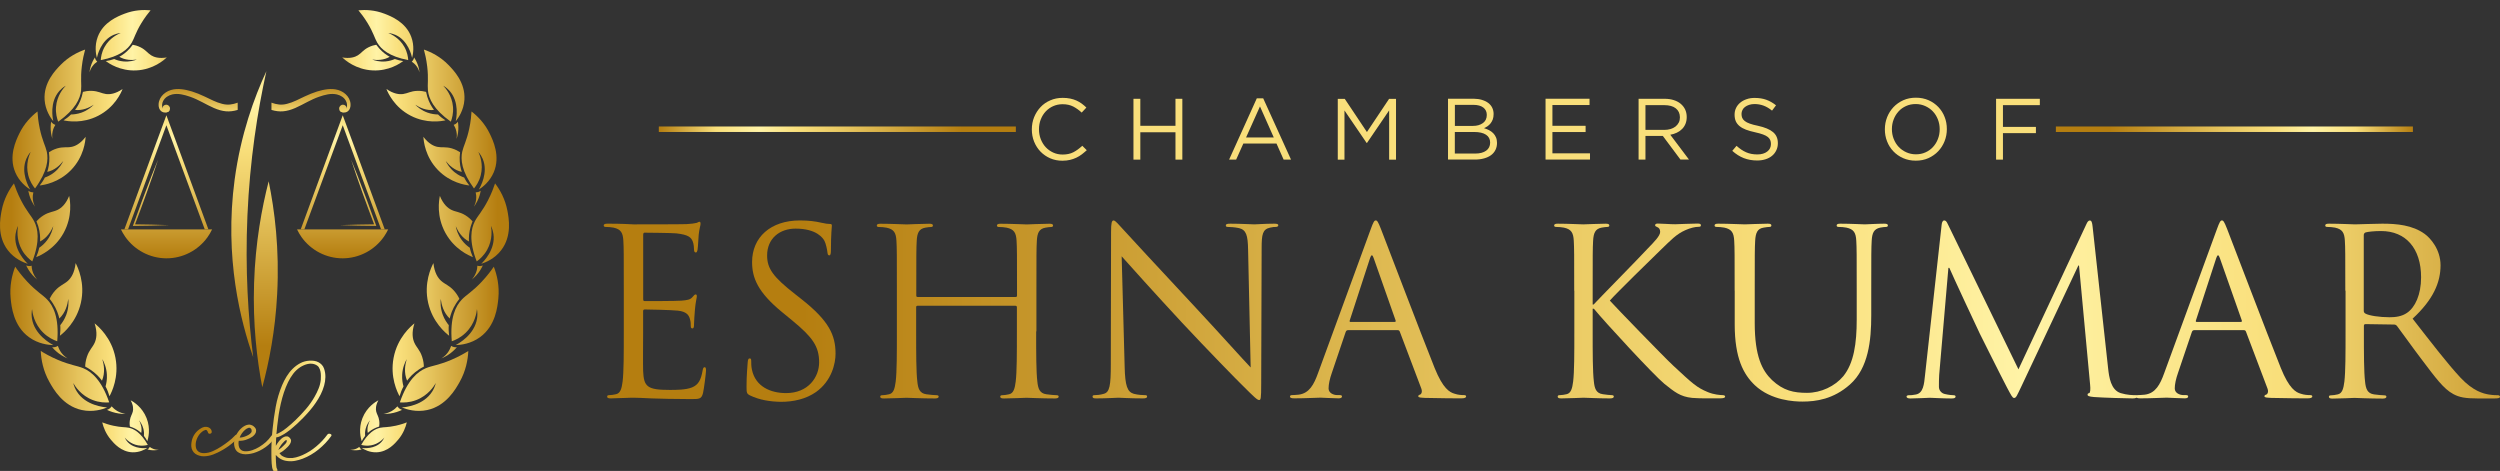 <svg xmlns="http://www.w3.org/2000/svg" width="998" height="188" viewBox="0 0 998 188" fill="none"><rect x="0" y="0" width="998" height="188" fill="#333333" stroke="none"/><g clip-path="url(#clip0_1623_747)"><path d="M181.901 137.76C183.884 137.703 187.919 137.311 191.643 134.59C197.868 130.048 198.617 122.405 198.94 119.165C199.436 114.104 198.398 109.723 197.13 106.461C196.116 107.948 194.525 110.092 192.323 112.444C188.599 116.421 186.236 117.632 184.391 119.546C181.913 122.116 179.549 126.832 180.356 136.239C181.728 135.766 183.93 134.786 185.982 132.769C189.614 129.195 190.259 124.814 190.409 123.385C190.651 124.803 190.605 126.036 190.467 127.016C189.521 133.622 183.031 137.161 181.901 137.76Z" fill="url(#paint0_linear_1623_747)"></path><path d="M170.932 120.94C172.685 128.607 177.803 132.872 179.29 134.025C179.117 132.757 179.037 131.327 179.152 129.806C178.38 128.872 177.457 127.512 176.777 125.725C175.751 122.992 175.82 120.595 175.947 119.315C176.235 121.655 177.065 124.814 179.532 127.154C179.567 127.016 179.59 126.878 179.625 126.739C179.682 126.486 179.775 126.163 179.89 125.794C180.432 124.018 181.435 121.724 183.394 119.303C182.991 118.45 182.311 117.228 181.193 115.995C179.244 113.85 177.619 113.493 176.097 112.11C174.84 110.968 173.445 108.939 173.019 105.031C172.177 106.622 169.099 112.928 170.932 120.94Z" fill="url(#paint1_linear_1623_747)"></path><path d="M180.103 138.07C180.322 138.22 180.668 138.416 181.141 138.531C181.659 138.658 182.109 138.647 182.386 138.612C181.544 139.592 180.322 140.791 178.616 141.852C177.751 142.393 176.91 142.797 176.172 143.097C176.806 142.716 177.774 142.025 178.65 140.883C179.469 139.8 179.884 138.762 180.103 138.07Z" fill="url(#paint2_linear_1623_747)"></path><path d="M192.101 105.321C193.865 104.756 197.392 103.35 200.032 99.938C204.448 94.231 203.134 87.164 202.569 84.167C201.692 79.486 199.617 75.82 197.634 73.215C197.104 74.817 196.24 77.157 194.868 79.844C192.55 84.386 190.74 86.092 189.588 88.294C188.031 91.257 187.132 96.11 190.302 104.353C191.409 103.569 193.138 102.116 194.453 99.765C196.781 95.603 196.228 91.499 195.986 90.173C196.574 91.383 196.851 92.502 196.989 93.424C197.877 99.615 192.965 104.491 192.101 105.321Z" fill="url(#paint3_linear_1623_747)"></path><path d="M177.856 93.067C181.43 99.5 187.136 102.002 188.785 102.659C188.289 101.564 187.851 100.307 187.551 98.9C186.606 98.266 185.43 97.287 184.358 95.845C182.721 93.655 182.156 91.476 181.948 90.3C182.813 92.329 184.392 94.946 187.217 96.41C187.205 96.284 187.205 96.145 187.194 96.007C187.182 95.765 187.182 95.454 187.182 95.085C187.205 93.344 187.517 91.027 188.646 88.341C188.058 87.683 187.125 86.761 185.799 85.943C183.482 84.525 181.937 84.628 180.208 83.775C178.778 83.072 176.991 81.619 175.596 78.207C175.25 79.867 174.121 86.335 177.856 93.067Z" fill="url(#paint4_linear_1623_747)"></path><path d="M190.568 106.07C190.81 106.14 191.168 106.232 191.617 106.209C192.125 106.197 192.517 106.059 192.747 105.955C192.252 107.05 191.456 108.457 190.199 109.852C189.554 110.566 188.92 111.143 188.32 111.604C188.793 111.097 189.473 110.221 189.969 108.976C190.453 107.788 190.557 106.751 190.568 106.07Z" fill="url(#paint5_linear_1623_747)"></path><path d="M191.119 75.692C192.617 74.724 195.534 72.545 197.136 68.717C199.811 62.319 196.825 56.082 195.557 53.442C193.586 49.315 190.738 46.433 188.237 44.508C188.144 46.122 187.925 48.52 187.326 51.344C186.311 56.14 185.066 58.181 184.536 60.509C183.833 63.645 184.213 68.372 189.216 75.231C190.047 74.228 191.292 72.453 191.926 69.939C193.044 65.501 191.511 61.823 190.957 60.648C191.81 61.627 192.341 62.584 192.698 63.414C195.05 68.96 191.707 74.712 191.119 75.692Z" fill="url(#paint6_linear_1623_747)"></path><path d="M174.834 67.875C179.756 72.959 185.682 73.847 187.365 74.043C186.639 73.144 185.912 72.094 185.29 70.861C184.252 70.504 182.915 69.892 181.566 68.82C179.503 67.195 178.442 65.316 177.946 64.278C179.261 65.95 181.37 67.979 184.356 68.624C184.31 68.509 184.275 68.382 184.241 68.255C184.172 68.036 184.091 67.748 183.999 67.402C183.584 65.788 183.296 63.552 183.664 60.773C182.961 60.312 181.866 59.678 180.425 59.252C177.923 58.514 176.517 58.998 174.695 58.641C173.197 58.353 171.168 57.442 169.023 54.629C169.116 56.289 169.692 62.56 174.834 67.875Z" fill="url(#paint7_linear_1623_747)"></path><path d="M189.895 76.775C190.137 76.786 190.494 76.775 190.909 76.648C191.37 76.509 191.705 76.279 191.901 76.129C191.716 77.27 191.324 78.769 190.506 80.383C190.091 81.201 189.641 81.905 189.203 82.481C189.514 81.893 189.929 80.913 190.079 79.622C190.206 78.4 190.045 77.409 189.895 76.775Z" fill="url(#paint8_linear_1623_747)"></path><path d="M181.923 48.414C183.03 47.019 185.105 44.022 185.393 39.871C185.877 32.955 181.058 28.009 179.006 25.911C175.813 22.637 172.193 20.815 169.219 19.789C169.645 21.345 170.21 23.686 170.545 26.556C171.121 31.421 170.591 33.75 170.833 36.125C171.167 39.318 173.046 43.676 179.975 48.575C180.436 47.353 181.047 45.278 180.839 42.696C180.482 38.131 177.842 35.145 176.943 34.211C178.061 34.868 178.88 35.606 179.479 36.275C183.491 40.771 182.177 47.284 181.923 48.414Z" fill="url(#paint9_linear_1623_747)"></path><path d="M163.996 46.212C170.29 49.452 176.193 48.403 177.841 48.045C176.861 47.434 175.835 46.662 174.855 45.694C173.76 45.682 172.296 45.532 170.671 44.956C168.192 44.068 166.589 42.639 165.782 41.809C167.558 42.973 170.209 44.218 173.253 43.884C173.172 43.78 173.103 43.676 173.022 43.572C172.884 43.388 172.711 43.134 172.527 42.846C171.616 41.44 170.624 39.422 170.094 36.678C169.276 36.459 168.042 36.217 166.543 36.275C163.938 36.367 162.751 37.278 160.917 37.532C159.407 37.739 157.194 37.52 154.266 35.537C154.865 37.059 157.413 42.835 163.996 46.212Z" fill="url(#paint10_linear_1623_747)"></path><path d="M181.109 49.831C181.34 49.762 181.674 49.635 182.02 49.381C182.412 49.105 182.654 48.782 182.793 48.574C182.977 49.715 183.092 51.26 182.839 53.047C182.7 53.958 182.504 54.765 182.274 55.445C182.377 54.788 182.458 53.716 182.181 52.459C181.928 51.272 181.455 50.373 181.109 49.831Z" fill="url(#paint11_linear_1623_747)"></path><path d="M164.521 23.123C164.913 21.544 165.501 18.258 164.164 14.696C161.95 8.759 156.048 6.465 153.546 5.496C149.649 3.986 145.937 3.836 143.078 4.113C144.023 5.243 145.384 6.984 146.756 9.243C149.084 13.07 149.522 15.215 150.629 17.094C152.128 19.619 155.333 22.547 162.965 23.988C162.895 22.8 162.607 20.841 161.454 18.765C159.425 15.1 156.094 13.612 154.998 13.174C156.174 13.301 157.143 13.601 157.892 13.935C162.93 16.16 164.302 22.097 164.521 23.123Z" fill="url(#paint12_linear_1623_747)"></path><path d="M148.768 28.104C155.235 28.416 159.743 25.303 160.988 24.381C159.939 24.242 158.797 23.989 157.61 23.562C156.699 23.966 155.42 24.404 153.852 24.531C151.454 24.738 149.575 24.15 148.583 23.77C150.497 24.058 153.183 24.093 155.581 22.663C155.477 22.605 155.373 22.548 155.27 22.49C155.085 22.386 154.843 22.248 154.578 22.075C153.287 21.256 151.696 19.942 150.209 17.867C149.448 17.994 148.318 18.271 147.096 18.882C144.963 19.954 144.329 21.164 142.888 22.064C141.712 22.801 139.787 23.47 136.594 22.928C137.7 23.943 142.012 27.782 148.768 28.104Z" fill="url(#paint13_linear_1623_747)"></path><path d="M164.375 24.611C164.536 24.473 164.767 24.23 164.963 23.896C165.182 23.516 165.263 23.158 165.297 22.928C165.885 23.804 166.565 25.049 167.027 26.628C167.257 27.435 167.395 28.185 167.465 28.842C167.303 28.254 166.969 27.332 166.266 26.386C165.609 25.51 164.871 24.945 164.375 24.611Z" fill="url(#paint14_linear_1623_747)"></path><path d="M160.413 162.649C162.246 163.399 166.096 164.655 170.604 163.675C178.132 162.027 181.902 155.329 183.492 152.481C185.983 148.054 186.79 143.616 186.951 140.111C185.418 141.057 183.112 142.394 180.149 143.651C175.146 145.783 172.483 145.956 170.027 146.971C166.73 148.331 162.661 151.697 159.617 160.632C161.058 160.747 163.468 160.736 166.154 159.71C170.915 157.9 173.267 154.141 173.982 152.896C173.636 154.291 173.105 155.398 172.575 156.24C169.059 161.923 161.692 162.557 160.413 162.649Z" fill="url(#paint15_linear_1623_747)"></path><path d="M157.124 142.833C155.648 150.557 158.611 156.529 159.51 158.178C159.856 156.944 160.363 155.607 161.078 154.258C160.744 153.082 160.444 151.48 160.548 149.566C160.709 146.649 161.735 144.482 162.369 143.364C161.689 145.623 161.182 148.84 162.508 151.975C162.588 151.86 162.681 151.745 162.761 151.63C162.923 151.422 163.13 151.168 163.384 150.869C164.594 149.462 166.439 147.768 169.206 146.338C169.183 145.393 169.044 143.998 168.514 142.418C167.592 139.663 166.254 138.695 165.413 136.804C164.721 135.259 164.26 132.827 165.447 129.08C164.029 130.233 158.669 134.752 157.124 142.833Z" fill="url(#paint16_linear_1623_747)"></path><path d="M158.649 162.213C158.788 162.432 159.03 162.755 159.41 163.054C159.837 163.389 160.252 163.55 160.517 163.619C159.364 164.173 157.75 164.784 155.767 165.072C154.753 165.222 153.83 165.245 153.023 165.222C153.761 165.13 154.926 164.876 156.182 164.196C157.37 163.539 158.165 162.755 158.649 162.213Z" fill="url(#paint17_linear_1623_747)"></path><path d="M144.426 178.845C145.417 179.479 147.527 180.643 150.271 180.562C154.848 180.424 157.776 176.931 159.021 175.444C160.958 173.127 161.914 170.625 162.399 168.607C161.407 168.999 159.909 169.518 158.041 169.933C154.882 170.636 153.314 170.44 151.769 170.763C149.694 171.201 146.951 172.712 144.195 177.6C145.025 177.83 146.432 178.084 148.115 177.784C151.089 177.242 152.876 175.317 153.43 174.66C153.072 175.444 152.646 176.02 152.242 176.458C149.544 179.363 145.175 178.925 144.426 178.845Z" fill="url(#paint18_linear_1623_747)"></path><path d="M144.686 166.914C142.969 171.26 144.052 175.076 144.398 176.136C144.744 175.456 145.17 174.73 145.747 174.015C145.678 173.3 145.678 172.32 145.954 171.214C146.369 169.531 147.211 168.378 147.695 167.79C147.05 169.035 146.404 170.856 146.831 172.839C146.888 172.782 146.957 172.724 147.015 172.666C147.13 172.563 147.28 172.436 147.465 172.286C148.329 171.594 149.586 170.81 151.361 170.28C151.453 169.727 151.523 168.896 151.384 167.917C151.154 166.21 150.474 165.496 150.185 164.297C149.955 163.317 149.943 161.853 151.05 159.789C150.093 160.308 146.473 162.371 144.686 166.914Z" fill="url(#paint19_linear_1623_747)"></path><path d="M143.44 178.396C143.498 178.546 143.602 178.754 143.798 178.973C144.005 179.215 144.236 179.353 144.374 179.423C143.636 179.619 142.633 179.803 141.434 179.745C140.823 179.722 140.281 179.642 139.82 179.538C140.258 179.561 140.962 179.549 141.78 179.284C142.553 179.031 143.106 178.662 143.44 178.396Z" fill="url(#paint20_linear_1623_747)"></path><path d="M21.298 137.76C19.315 137.703 15.28 137.311 11.557 134.59C5.331 130.048 4.582 122.405 4.259 119.165C3.763 114.104 4.801 109.723 6.069 106.461C7.084 107.948 8.675 110.092 10.877 112.444C14.6 116.421 16.963 117.632 18.808 119.546C21.287 122.116 23.65 126.832 22.843 136.239C21.471 135.766 19.269 134.786 17.217 132.769C13.586 129.195 12.94 124.814 12.79 123.385C12.548 124.803 12.594 126.036 12.732 127.016C13.678 133.622 20.168 137.161 21.298 137.76Z" fill="url(#paint21_linear_1623_747)"></path><path d="M32.275 120.94C30.522 128.607 25.404 132.872 23.917 134.025C24.09 132.757 24.17 131.327 24.055 129.806C24.827 128.872 25.75 127.512 26.43 125.725C27.456 122.992 27.387 120.595 27.26 119.315C26.972 121.655 26.142 124.814 23.674 127.154C23.64 127.016 23.617 126.878 23.582 126.739C23.525 126.486 23.432 126.163 23.317 125.794C22.775 124.018 21.772 121.724 19.812 119.303C20.216 118.45 20.896 117.228 22.014 115.995C23.963 113.85 25.588 113.493 27.11 112.11C28.367 110.968 29.762 108.939 30.188 105.031C31.03 106.622 34.108 112.928 32.275 120.94Z" fill="url(#paint22_linear_1623_747)"></path><path d="M23.095 138.07C22.876 138.22 22.53 138.416 22.058 138.531C21.539 138.658 21.089 138.647 20.812 138.612C21.654 139.592 22.876 140.791 24.582 141.852C25.447 142.393 26.288 142.797 27.026 143.097C26.392 142.716 25.424 142.025 24.548 140.883C23.729 139.8 23.314 138.762 23.095 138.07Z" fill="url(#paint23_linear_1623_747)"></path><path d="M11.097 105.321C9.333 104.756 5.806 103.35 3.166 99.938C-1.25 94.231 0.064 87.164 0.629 84.167C1.505 79.486 3.581 75.82 5.563 73.215C6.094 74.817 6.958 77.157 8.33 79.844C10.648 84.386 12.457 86.092 13.61 88.294C15.167 91.257 16.066 96.11 12.896 104.353C11.789 103.569 10.059 102.116 8.745 99.765C6.417 95.603 6.97 91.499 7.212 90.173C6.624 91.383 6.347 92.502 6.209 93.424C5.321 99.615 10.232 104.491 11.097 105.321Z" fill="url(#paint24_linear_1623_747)"></path><path d="M25.351 93.067C21.777 99.5 16.07 102.002 14.422 102.659C14.918 101.564 15.356 100.307 15.655 98.9C16.601 98.266 17.777 97.287 18.849 95.845C20.486 93.655 21.051 91.476 21.258 90.3C20.394 92.329 18.814 94.946 15.99 96.41C16.001 96.284 16.001 96.145 16.013 96.007C16.024 95.765 16.024 95.454 16.024 95.085C16.001 93.344 15.69 91.027 14.56 88.341C15.148 87.683 16.082 86.761 17.408 85.943C19.725 84.525 21.27 84.628 22.999 83.775C24.428 83.072 26.215 81.619 27.61 78.207C27.956 79.867 29.086 86.335 25.351 93.067Z" fill="url(#paint25_linear_1623_747)"></path><path d="M12.632 106.07C12.39 106.14 12.033 106.232 11.583 106.209C11.076 106.197 10.684 106.059 10.453 105.955C10.949 107.05 11.744 108.457 13.001 109.852C13.646 110.566 14.28 111.143 14.88 111.604C14.407 111.097 13.727 110.221 13.232 108.976C12.747 107.788 12.643 106.751 12.632 106.07Z" fill="url(#paint26_linear_1623_747)"></path><path d="M12.081 75.692C10.582 74.724 7.666 72.545 6.063 68.717C3.389 62.319 6.374 56.082 7.643 53.442C9.614 49.315 12.461 46.433 14.963 44.508C15.055 46.122 15.274 48.52 15.874 51.344C16.888 56.14 18.133 58.181 18.664 60.509C19.367 63.645 18.986 68.372 13.983 75.231C13.153 74.228 11.908 72.453 11.274 69.939C10.156 65.501 11.689 61.823 12.242 60.648C11.389 61.627 10.859 62.584 10.502 63.414C8.15 68.96 11.493 74.712 12.081 75.692Z" fill="url(#paint27_linear_1623_747)"></path><path d="M28.367 67.875C23.445 72.959 17.519 73.847 15.836 74.043C16.562 73.144 17.288 72.094 17.911 70.861C18.949 70.504 20.286 69.892 21.635 68.82C23.698 67.195 24.759 65.316 25.255 64.278C23.94 65.95 21.831 67.979 18.845 68.624C18.891 68.509 18.925 68.382 18.96 68.255C19.029 68.036 19.11 67.748 19.202 67.402C19.617 65.788 19.905 63.552 19.537 60.773C20.24 60.312 21.335 59.678 22.776 59.252C25.278 58.514 26.684 58.998 28.506 58.641C30.004 58.353 32.033 57.442 34.178 54.629C34.085 56.289 33.509 62.56 28.367 67.875Z" fill="url(#paint28_linear_1623_747)"></path><path d="M13.311 76.775C13.069 76.786 12.711 76.775 12.296 76.648C11.835 76.509 11.501 76.279 11.305 76.129C11.489 77.27 11.881 78.769 12.688 80.383C13.103 81.201 13.553 81.905 13.991 82.481C13.68 81.893 13.264 80.913 13.115 79.622C12.999 78.4 13.161 77.409 13.311 76.775Z" fill="url(#paint29_linear_1623_747)"></path><path d="M21.277 48.414C20.171 47.019 18.096 44.022 17.807 39.871C17.323 32.955 22.142 28.009 24.194 25.911C27.387 22.637 31.007 20.815 33.982 19.789C33.555 21.345 32.99 23.686 32.656 26.556C32.08 31.421 32.61 33.75 32.368 36.125C32.033 39.318 30.154 43.676 23.226 48.575C22.765 47.353 22.154 45.278 22.361 42.696C22.718 38.131 25.358 35.145 26.258 34.211C25.14 34.868 24.321 35.606 23.721 36.275C19.71 40.771 21.024 47.284 21.277 48.414Z" fill="url(#paint30_linear_1623_747)"></path><path d="M39.205 46.212C32.91 49.452 27.008 48.403 25.359 48.045C26.339 47.434 27.365 46.662 28.345 45.694C29.44 45.682 30.904 45.532 32.53 44.956C35.009 44.068 36.611 42.639 37.418 41.809C35.643 42.973 32.991 44.218 29.948 43.884C30.028 43.78 30.098 43.676 30.178 43.572C30.317 43.388 30.489 43.134 30.674 42.846C31.585 41.44 32.576 39.422 33.106 36.678C33.925 36.459 35.158 36.217 36.657 36.275C39.263 36.367 40.45 37.278 42.283 37.532C43.793 37.739 46.007 37.52 48.935 35.537C48.335 37.059 45.788 42.835 39.205 46.212Z" fill="url(#paint31_linear_1623_747)"></path><path d="M22.095 49.831C21.864 49.762 21.53 49.635 21.184 49.381C20.792 49.105 20.55 48.782 20.411 48.574C20.227 49.715 20.112 51.26 20.365 53.047C20.504 53.958 20.7 54.765 20.93 55.445C20.826 54.788 20.746 53.716 21.022 52.459C21.276 51.272 21.749 50.373 22.095 49.831Z" fill="url(#paint32_linear_1623_747)"></path><path d="M38.668 23.123C38.276 21.544 37.688 18.258 39.025 14.696C41.239 8.759 47.141 6.465 49.643 5.496C53.539 3.986 57.252 3.836 60.111 4.113C59.165 5.243 57.805 6.984 56.433 9.243C54.104 13.07 53.666 15.215 52.56 17.094C51.061 19.619 47.856 22.547 40.224 23.988C40.293 22.8 40.582 20.841 41.734 18.765C43.764 15.1 47.095 13.612 48.19 13.174C47.014 13.301 46.046 13.601 45.297 13.935C40.259 16.16 38.887 22.097 38.668 23.123Z" fill="url(#paint33_linear_1623_747)"></path><path d="M54.431 28.104C47.964 28.416 43.456 25.303 42.211 24.381C43.26 24.242 44.401 23.989 45.589 23.562C46.499 23.966 47.779 24.404 49.347 24.531C51.745 24.738 53.624 24.15 54.615 23.77C52.702 24.058 50.016 24.093 47.618 22.663C47.721 22.605 47.825 22.548 47.929 22.49C48.114 22.386 48.356 22.248 48.621 22.075C49.912 21.256 51.503 19.942 52.99 17.867C53.751 17.994 54.881 18.271 56.103 18.882C58.235 19.954 58.869 21.164 60.31 22.064C61.486 22.801 63.412 23.47 66.605 22.928C65.498 23.943 61.187 27.782 54.431 28.104Z" fill="url(#paint34_linear_1623_747)"></path><path d="M38.824 24.611C38.663 24.473 38.432 24.23 38.236 23.896C38.017 23.516 37.936 23.158 37.902 22.928C37.314 23.804 36.634 25.049 36.172 26.628C35.942 27.435 35.803 28.185 35.734 28.842C35.896 28.254 36.23 27.332 36.945 26.386C37.59 25.51 38.328 24.945 38.824 24.611Z" fill="url(#paint35_linear_1623_747)"></path><path d="M42.804 162.649C40.971 163.399 37.12 164.655 32.613 163.675C25.085 162.027 21.315 155.329 19.724 152.481C17.234 148.054 16.427 143.616 16.266 140.111C17.799 141.057 20.105 142.394 23.067 143.651C28.071 145.783 30.734 145.956 33.189 146.971C36.486 148.331 40.556 151.697 43.599 160.632C42.158 160.747 39.749 160.736 37.063 159.71C32.302 157.9 29.95 154.141 29.235 152.896C29.581 154.291 30.111 155.398 30.642 156.24C34.158 161.923 41.524 162.557 42.804 162.649Z" fill="url(#paint36_linear_1623_747)"></path><path d="M46.09 142.833C47.565 150.557 44.602 156.529 43.703 158.178C43.357 156.944 42.85 155.607 42.135 154.258C42.47 153.082 42.769 151.48 42.666 149.566C42.504 146.649 41.478 144.482 40.844 143.364C41.524 145.623 42.032 148.84 40.706 151.975C40.625 151.86 40.533 151.745 40.452 151.63C40.291 151.422 40.083 151.168 39.83 150.869C38.619 149.462 36.775 147.768 34.008 146.338C34.031 145.393 34.169 143.998 34.7 142.418C35.622 139.663 36.959 138.695 37.801 136.804C38.492 135.259 38.953 132.827 37.766 129.08C39.184 130.233 44.545 134.752 46.09 142.833Z" fill="url(#paint37_linear_1623_747)"></path><path d="M44.563 162.213C44.425 162.432 44.182 162.755 43.802 163.054C43.376 163.389 42.961 163.55 42.695 163.619C43.848 164.173 45.462 164.784 47.445 165.072C48.459 165.222 49.382 165.245 50.189 165.222C49.451 165.13 48.287 164.876 47.03 164.196C45.843 163.539 45.047 162.755 44.563 162.213Z" fill="url(#paint38_linear_1623_747)"></path><path d="M58.777 178.845C57.786 179.479 55.676 180.643 52.932 180.562C48.356 180.424 45.428 176.931 44.182 175.444C42.246 173.127 41.289 170.625 40.805 168.607C41.796 168.999 43.295 169.518 45.162 169.933C48.321 170.636 49.889 170.44 51.434 170.763C53.509 171.201 56.253 172.712 59.008 177.6C58.178 177.83 56.772 178.084 55.088 177.784C52.114 177.242 50.327 175.317 49.774 174.66C50.131 175.444 50.558 176.02 50.961 176.458C53.659 179.363 58.028 178.925 58.777 178.845Z" fill="url(#paint39_linear_1623_747)"></path><path d="M58.518 166.914C60.236 171.26 59.153 175.076 58.807 176.136C58.461 175.456 58.034 174.73 57.458 174.015C57.527 173.3 57.527 172.32 57.25 171.214C56.835 169.531 55.994 168.378 55.51 167.79C56.155 169.035 56.801 170.856 56.374 172.839C56.316 172.782 56.247 172.724 56.19 172.666C56.074 172.563 55.925 172.436 55.74 172.286C54.875 171.594 53.619 170.81 51.843 170.28C51.751 169.727 51.682 168.896 51.82 167.917C52.051 166.21 52.731 165.496 53.019 164.297C53.25 163.317 53.261 161.853 52.155 159.789C53.112 160.308 56.731 162.371 58.518 166.914Z" fill="url(#paint40_linear_1623_747)"></path><path d="M59.77 178.396C59.712 178.546 59.608 178.754 59.412 178.973C59.205 179.215 58.974 179.353 58.836 179.423C59.574 179.619 60.577 179.803 61.776 179.745C62.387 179.722 62.928 179.642 63.39 179.538C62.952 179.561 62.248 179.549 61.43 179.284C60.657 179.031 60.104 178.662 59.77 178.396Z" fill="url(#paint41_linear_1623_747)"></path><path d="M83.196 91.57H81.743L66.422 49.987L51.112 91.57H49.648L66.422 46.01L83.196 91.57Z" fill="url(#paint42_linear_1623_747)"></path><path d="M67.592 89.875C62.761 90.071 57.862 90.14 53.031 90.186C55.429 83.488 57.908 76.813 60.502 70.184C61.343 68.017 62.208 65.861 63.107 63.717C62.392 65.93 61.654 68.132 60.894 70.323C59.383 74.715 57.804 79.084 56.202 83.442C55.395 85.621 54.588 87.8 53.758 89.967L53.469 89.552C58.161 89.609 62.911 89.69 67.592 89.875Z" fill="url(#paint43_linear_1623_747)"></path><path d="M84.673 91.57C84.396 92.158 84.085 92.735 83.75 93.3C83.462 93.795 83.151 94.268 82.817 94.729C79.07 99.951 72.971 103.145 66.412 103.122C59.794 103.099 53.661 99.802 49.961 94.475C49.638 94.003 49.327 93.519 49.038 93.011C48.773 92.55 48.52 92.066 48.289 91.582H84.673V91.57Z" fill="url(#paint44_linear_1623_747)"></path><path d="M94.886 40.984V43.878C91.554 44.892 88.822 44.592 85.352 43.094C82.066 41.641 79.242 39.774 75.899 38.621C73.604 37.837 71.126 37.145 68.74 37.699C67.252 38.056 65.857 38.909 65.154 40.281C64.739 41.053 64.52 42.194 64.877 43.036C65.004 43.347 65.223 43.624 65.535 43.832C66.157 44.235 66.987 44.12 67.725 43.97C67.587 44.258 67.368 44.489 67.103 44.639C66.987 44.696 66.872 44.742 66.757 44.777C66.757 44.777 66.745 44.777 66.734 44.777C65.269 45.261 63.736 44.512 63.379 42.621C62.871 39.428 65.35 36.765 68.255 35.923C70.987 35.105 73.973 35.727 76.602 36.499C78.343 37.041 80.003 37.733 81.64 38.505C84.015 39.624 86.182 40.823 88.66 41.445C90.955 42.045 92.765 41.745 94.886 40.984Z" fill="url(#paint45_linear_1623_747)"></path><path d="M67.864 43.313C67.864 43.543 67.806 43.762 67.726 43.958C67.588 44.247 67.368 44.477 67.103 44.627C67 44.685 66.884 44.731 66.757 44.765C66.757 44.765 66.746 44.765 66.734 44.765C66.619 44.8 66.492 44.812 66.354 44.812C65.524 44.812 64.844 44.131 64.844 43.301C64.844 43.209 64.855 43.117 64.867 43.025C64.994 42.321 65.616 41.791 66.354 41.791C67.184 41.803 67.864 42.483 67.864 43.313Z" fill="url(#paint46_linear_1623_747)"></path><path d="M120.047 91.57H121.499L136.821 49.987L152.13 91.57H153.594L136.821 46.01L120.047 91.57Z" fill="url(#paint47_linear_1623_747)"></path><path d="M135.664 89.875C140.494 90.071 145.394 90.14 150.224 90.186C147.827 83.488 145.348 76.813 142.754 70.184C141.912 68.017 141.048 65.861 140.149 63.717C140.863 65.93 141.601 68.132 142.362 70.323C143.872 74.715 145.452 79.084 147.054 83.442C147.861 85.621 148.668 87.8 149.498 89.967L149.786 89.552C145.094 89.609 140.345 89.69 135.664 89.875Z" fill="url(#paint48_linear_1623_747)"></path><path d="M118.57 91.57C118.847 92.158 119.158 92.735 119.493 93.3C119.781 93.795 120.092 94.268 120.426 94.729C124.173 99.951 130.272 103.145 136.831 103.122C143.449 103.099 149.582 99.802 153.282 94.475C153.605 94.003 153.916 93.519 154.205 93.011C154.47 92.55 154.723 92.066 154.954 91.582H118.57V91.57Z" fill="url(#paint49_linear_1623_747)"></path><path d="M108.367 40.984V43.878C111.699 44.892 114.431 44.592 117.901 43.094C121.187 41.641 124.011 39.774 127.354 38.621C129.649 37.837 132.127 37.145 134.514 37.699C136.001 38.056 137.396 38.909 138.099 40.281C138.514 41.053 138.733 42.194 138.376 43.036C138.249 43.347 138.03 43.624 137.718 43.832C137.096 44.235 136.266 44.12 135.528 43.97C135.666 44.258 135.885 44.489 136.151 44.639C136.266 44.696 136.381 44.742 136.496 44.777C136.496 44.777 136.508 44.777 136.52 44.777C137.984 45.261 139.517 44.512 139.874 42.621C140.381 39.428 137.903 36.765 134.998 35.923C132.266 35.105 129.28 35.727 126.651 36.499C124.91 37.041 123.25 37.733 121.613 38.505C119.238 39.624 117.071 40.823 114.593 41.445C112.298 42.045 110.488 41.745 108.367 40.984Z" fill="url(#paint50_linear_1623_747)"></path><path d="M135.391 43.313C135.391 43.543 135.448 43.762 135.529 43.958C135.667 44.247 135.886 44.477 136.151 44.627C136.255 44.685 136.371 44.731 136.497 44.765C136.497 44.765 136.509 44.765 136.52 44.765C136.636 44.8 136.762 44.812 136.901 44.812C137.731 44.812 138.411 44.131 138.411 43.301C138.411 43.209 138.4 43.117 138.388 43.025C138.261 42.321 137.639 41.791 136.901 41.791C136.071 41.803 135.391 42.483 135.391 43.313Z" fill="url(#paint51_linear_1623_747)"></path><path fill-rule="evenodd" clip-rule="evenodd" d="M101.079 142.591C96.179 128.584 89.435 103.049 93.677 71.645C96.121 53.592 101.471 38.928 106.347 28.414C102.796 44.45 99.741 63.898 98.773 86.079C97.828 107.579 99.073 126.659 101.079 142.591Z" fill="url(#paint52_linear_1623_747)"></path><path fill-rule="evenodd" clip-rule="evenodd" d="M107.251 72.373C104.508 83.048 101.96 96.836 101.43 112.999C100.888 129.473 102.594 143.641 104.704 154.593C107.401 144.656 109.88 132.102 110.641 117.484C111.609 99.384 109.638 83.959 107.251 72.373Z" fill="url(#paint53_linear_1623_747)"></path><path d="M93.896 173.775C94.023 173.614 94.207 173.533 94.438 173.522C94.668 173.51 94.887 173.533 95.083 173.603C95.279 173.672 95.418 173.775 95.498 173.914C95.579 174.052 95.533 174.225 95.383 174.398C94.184 175.724 92.835 176.923 91.36 177.995C89.872 179.067 88.339 179.978 86.748 180.727C86.206 180.992 85.63 181.234 85.042 181.453C84.454 181.672 83.855 181.845 83.244 181.961C82.633 182.076 82.022 182.145 81.411 182.157C80.8 182.168 80.189 182.087 79.589 181.903C79.013 181.742 78.482 181.511 78.01 181.177C77.526 180.854 77.145 180.416 76.857 179.862C76.592 179.39 76.442 178.894 76.384 178.352C76.327 177.822 76.35 177.292 76.419 176.773C76.707 174.536 77.733 172.761 79.508 171.458C79.924 171.147 80.373 170.882 80.857 170.651C81.341 170.432 81.837 170.34 82.368 170.398C82.967 170.455 83.474 170.663 83.878 171.02C84.281 171.389 84.5 171.85 84.523 172.427C84.523 172.634 84.454 172.796 84.327 172.911C84.201 173.026 84.051 173.107 83.878 173.141C83.705 173.176 83.543 173.164 83.37 173.084C83.198 173.003 83.094 172.876 83.036 172.692C82.978 172.53 82.921 172.381 82.863 172.219C82.794 172.058 82.702 171.919 82.575 171.793C82.414 171.631 82.229 171.585 82.01 171.631C81.791 171.689 81.537 171.793 81.249 171.942C80.385 172.484 79.693 173.199 79.151 174.075C78.621 174.951 78.286 175.897 78.148 176.911C78.09 177.407 78.102 177.914 78.171 178.433C78.24 178.952 78.425 179.413 78.736 179.805C79.07 180.22 79.474 180.508 79.947 180.669C80.419 180.831 80.915 180.9 81.434 180.9C82.656 180.877 83.855 180.589 85.031 180.058C86.206 179.528 87.29 178.929 88.281 178.283C89.296 177.626 90.287 176.934 91.233 176.185C92.167 175.482 93.054 174.663 93.896 173.775Z" fill="url(#paint54_linear_1623_747)"></path><path d="M108.325 173.973C108.429 173.811 108.59 173.719 108.809 173.685C109.028 173.65 109.236 173.662 109.432 173.719C109.628 173.788 109.766 173.892 109.858 174.054C109.951 174.215 109.927 174.388 109.801 174.607C108.809 176.094 107.553 177.385 106.031 178.48C104.509 179.576 102.895 180.371 101.2 180.867C100.578 181.051 99.875 181.19 99.102 181.282C98.33 181.374 97.592 181.363 96.889 181.247C96.186 181.132 95.54 180.878 94.975 180.486C94.399 180.094 93.984 179.506 93.719 178.723C93.35 177.604 93.338 176.463 93.661 175.322C93.984 174.169 94.491 173.143 95.171 172.232C95.459 171.84 95.805 171.448 96.232 171.045C96.647 170.641 97.108 170.307 97.604 170.03C98.099 169.753 98.607 169.592 99.125 169.523C99.644 169.454 100.163 169.557 100.693 169.811C101.108 170.019 101.477 170.33 101.811 170.733C102.134 171.137 102.273 171.586 102.226 172.082C102.203 172.555 102.042 172.97 101.754 173.339C101.466 173.708 101.143 174.03 100.774 174.319C100.013 174.837 99.148 175.252 98.168 175.575C97.189 175.887 96.232 176.013 95.298 175.967C95.24 176.255 95.217 176.555 95.206 176.866C95.194 177.178 95.217 177.477 95.263 177.766C95.321 178.135 95.425 178.48 95.575 178.803C95.736 179.126 95.955 179.391 96.243 179.61C96.508 179.818 96.785 179.968 97.085 180.037C97.385 180.117 97.696 180.152 98.007 180.152C98.918 180.175 99.852 180.025 100.808 179.679C101.765 179.345 102.653 178.919 103.483 178.423C104.417 177.846 105.305 177.201 106.146 176.463C106.965 175.714 107.691 174.895 108.325 173.973ZM97.88 171.552C97.408 171.944 96.981 172.417 96.589 172.958C96.197 173.5 95.886 174.077 95.655 174.676H95.736C95.817 174.676 95.897 174.676 95.99 174.676C96.082 174.676 96.174 174.665 96.278 174.642C96.854 174.561 97.362 174.434 97.8 174.25C98.238 174.088 98.687 173.892 99.148 173.639C99.609 173.396 99.978 173.074 100.267 172.682C100.474 172.393 100.532 172.048 100.44 171.644C100.347 171.241 100.128 170.975 99.794 170.837C99.69 170.78 99.633 170.756 99.621 170.745C99.609 170.733 99.54 170.733 99.402 170.768C99.425 170.745 99.391 170.745 99.287 170.768C99.183 170.791 99.102 170.826 99.056 170.849C98.607 171.01 98.215 171.241 97.88 171.552Z" fill="url(#paint55_linear_1623_747)"></path><path d="M130.736 173.431C130.84 173.269 131.001 173.188 131.22 173.154C131.439 173.131 131.647 173.142 131.843 173.212C132.039 173.281 132.188 173.384 132.292 173.546C132.396 173.707 132.373 173.88 132.212 174.088C130.805 176.048 129.133 177.811 127.185 179.402C125.237 180.993 123.127 182.227 120.833 183.114C119.842 183.483 118.839 183.76 117.824 183.956C116.81 184.152 115.761 184.187 114.7 184.048C113.732 183.944 112.878 183.679 112.118 183.264C111.357 182.849 110.688 182.296 110.089 181.627C110.089 182.1 110.1 182.561 110.112 183.034C110.123 183.506 110.146 183.968 110.169 184.44C110.227 184.878 110.261 185.397 110.285 185.962C110.308 186.538 110.446 186.999 110.676 187.368C110.803 187.576 110.815 187.76 110.711 187.91C110.607 188.072 110.457 188.175 110.261 188.221C110.066 188.279 109.858 188.279 109.639 188.245C109.42 188.21 109.259 188.106 109.155 187.956C108.867 187.518 108.694 187.034 108.624 186.527C108.555 186.02 108.498 185.512 108.452 185.017C108.371 183.818 108.336 182.619 108.336 181.42C108.29 178.053 108.44 174.687 108.809 171.332C109.097 168.358 109.512 165.384 110.065 162.398C110.607 159.412 111.46 156.542 112.613 153.775C113.109 152.599 113.697 151.446 114.389 150.316C115.08 149.186 115.876 148.16 116.798 147.25C117.709 146.339 118.735 145.578 119.865 144.979C120.994 144.379 122.251 144.045 123.634 143.964C124.234 143.941 124.833 143.976 125.433 144.056C126.032 144.149 126.586 144.321 127.093 144.587C127.6 144.852 128.061 145.198 128.465 145.624C128.868 146.051 129.18 146.581 129.387 147.204C129.756 148.299 129.917 149.417 129.894 150.57C129.871 151.723 129.698 152.841 129.387 153.936C129.053 155.158 128.58 156.346 128.004 157.498C127.416 158.651 126.759 159.758 126.032 160.819C125.306 161.891 124.511 162.917 123.669 163.908C122.816 164.9 121.951 165.856 121.064 166.767C120.257 167.597 119.427 168.404 118.585 169.188C117.732 169.972 116.867 170.721 115.98 171.459C115.541 171.794 115.103 172.116 114.688 172.416C114.273 172.716 113.835 173.004 113.397 173.292C112.901 173.58 112.394 173.857 111.887 174.111C111.38 174.376 110.838 174.537 110.261 174.618C110.204 175.194 110.181 175.759 110.169 176.324C110.158 176.889 110.135 177.442 110.112 177.984C110.319 177.65 110.527 177.316 110.734 176.981C110.942 176.659 111.172 176.336 111.437 176.024C111.668 175.736 111.968 175.437 112.314 175.125C112.671 174.814 113.04 174.572 113.432 174.399C113.824 174.226 114.216 174.168 114.619 174.203C115.023 174.238 115.392 174.457 115.737 174.849C116.072 175.241 116.222 175.632 116.187 176.036C116.152 176.439 116.014 176.843 115.772 177.223C115.541 177.615 115.242 177.984 114.896 178.342C114.539 178.699 114.239 178.987 113.974 179.218C113.605 179.552 113.224 179.875 112.821 180.152C112.417 180.44 111.991 180.682 111.553 180.889C111.76 181.178 111.979 181.431 112.198 181.65C112.417 181.869 112.671 182.054 112.959 182.181C113.766 182.619 114.619 182.849 115.507 182.849C116.418 182.907 117.317 182.815 118.181 182.573C119.058 182.342 119.911 182.042 120.741 181.673C122.747 180.786 124.591 179.621 126.274 178.192C127.934 176.808 129.433 175.206 130.736 173.431ZM110.665 170.03C110.607 170.572 110.561 171.125 110.504 171.667C110.446 172.209 110.4 172.762 110.342 173.304C110.446 173.246 110.538 173.212 110.619 173.188C110.7 173.165 110.792 173.119 110.896 173.073C111.334 172.866 111.795 172.612 112.267 172.335C112.636 172.128 112.971 171.909 113.282 171.667C113.593 171.425 113.916 171.183 114.262 170.929C114.919 170.41 115.553 169.868 116.199 169.326C116.833 168.785 117.455 168.208 118.055 167.609C119.484 166.225 120.856 164.773 122.159 163.251C123.461 161.729 124.614 160.092 125.606 158.34C126.205 157.302 126.736 156.219 127.185 155.089C127.646 153.971 127.934 152.795 128.061 151.573C128.084 151.1 128.096 150.57 128.096 149.993C128.096 149.405 128.038 148.829 127.923 148.276C127.808 147.711 127.612 147.204 127.335 146.731C127.058 146.258 126.678 145.912 126.182 145.67C125.663 145.405 125.122 145.255 124.58 145.198C124.026 145.14 123.473 145.175 122.92 145.29C122.355 145.405 121.813 145.578 121.283 145.82C120.752 146.051 120.257 146.316 119.818 146.604C118.723 147.33 117.789 148.218 117.017 149.244C116.245 150.27 115.576 151.377 115 152.553C114.343 153.913 113.789 155.308 113.317 156.737C112.844 158.167 112.44 159.631 112.106 161.095C111.772 162.571 111.483 164.058 111.241 165.557C111.022 167.044 110.826 168.543 110.665 170.03ZM111.103 179.61C111.161 179.587 111.184 179.564 111.195 179.552C111.207 179.541 111.241 179.518 111.288 179.494C111.991 179.056 112.602 178.538 113.121 177.973C113.351 177.742 113.605 177.489 113.881 177.212C114.158 176.935 114.343 176.647 114.446 176.336C114.527 175.863 114.469 175.644 114.285 175.667C114.1 175.69 113.87 175.828 113.605 176.082C113.328 176.336 113.063 176.612 112.786 176.947C112.51 177.27 112.337 177.489 112.256 177.592C111.806 178.226 111.414 178.907 111.103 179.61Z" fill="url(#paint56_linear_1623_747)"></path><path d="M249.018 116.038C249.018 101.646 249.018 99.056 248.844 96.118C248.669 92.981 247.922 91.511 244.884 90.864C244.137 90.69 242.569 90.59 241.747 90.59C241.374 90.59 241 90.416 241 90.042C241 89.495 241.473 89.295 242.469 89.295C244.586 89.295 247.076 89.295 249.118 89.395L252.902 89.569C253.55 89.569 271.901 89.569 274.043 89.47C275.786 89.37 277.28 89.196 278.002 88.996C278.475 88.897 278.824 88.523 279.297 88.523C279.571 88.523 279.67 88.897 279.67 89.345C279.67 89.993 279.197 91.088 278.923 93.678C278.824 94.599 278.649 98.658 278.45 99.778C278.351 100.252 278.176 100.799 277.803 100.799C277.255 100.799 277.056 100.326 277.056 99.604C277.056 98.957 276.956 97.388 276.508 96.292C275.861 94.823 274.939 93.703 269.959 93.155C268.39 92.981 258.331 92.881 257.31 92.881C256.936 92.881 256.762 93.155 256.762 93.802V119.275C256.762 119.923 256.862 120.197 257.31 120.197C258.505 120.197 269.86 120.197 271.976 120.022C274.192 119.848 275.487 119.649 276.309 118.728C276.956 117.981 277.33 117.532 277.703 117.532C277.977 117.532 278.176 117.707 278.176 118.279C278.176 118.852 277.703 120.396 277.429 123.459C277.255 125.301 277.056 128.713 277.056 129.36C277.056 130.107 277.056 131.103 276.408 131.103C275.935 131.103 275.761 130.73 275.761 130.281C275.761 129.36 275.761 128.439 275.387 127.244C275.014 125.949 274.192 124.38 270.582 124.007C268.092 123.733 258.953 123.533 257.384 123.533C256.911 123.533 256.737 123.807 256.737 124.181V132.298C256.737 135.436 256.637 146.143 256.737 148.085C257.011 154.46 258.405 155.655 267.444 155.655C269.835 155.655 273.893 155.655 276.309 154.634C278.724 153.613 279.82 151.77 280.467 147.986C280.641 146.965 280.841 146.591 281.289 146.591C281.837 146.591 281.837 147.338 281.837 147.986C281.837 148.733 281.09 155.008 280.641 156.925C279.994 159.315 279.247 159.315 275.661 159.315C268.739 159.315 263.659 159.141 260.074 159.041C256.463 158.867 254.272 158.768 252.877 158.768C252.703 158.768 251.134 158.768 249.192 158.867C247.35 158.867 245.233 159.041 243.839 159.041C242.818 159.041 242.37 158.867 242.37 158.294C242.37 158.021 242.544 157.747 243.117 157.747C243.938 157.747 245.059 157.572 245.88 157.373C247.723 157 248.196 154.983 248.545 152.293C249.018 148.409 249.018 141.138 249.018 132.273V116.038Z" fill="url(#paint57_linear_1623_747)"></path><path d="M299.41 157.846C298.115 157.198 298.016 156.825 298.016 154.335C298.016 149.728 298.389 146.043 298.489 144.549C298.588 143.528 298.763 143.08 299.236 143.08C299.784 143.08 299.883 143.354 299.883 144.101C299.883 144.922 299.883 146.217 300.157 147.512C301.551 154.335 307.627 156.924 313.803 156.924C322.667 156.924 327 150.55 327 144.648C327 138.274 324.335 134.589 316.392 128.04L312.234 124.629C302.448 116.611 300.232 110.883 300.232 104.609C300.232 94.748 307.602 88 319.33 88C322.941 88 325.605 88.374 327.921 88.921C329.664 89.295 330.411 89.394 331.158 89.394C331.905 89.394 332.079 89.569 332.079 90.042C332.079 90.515 331.706 93.553 331.706 99.828C331.706 101.297 331.532 101.944 331.058 101.944C330.511 101.944 330.411 101.471 330.311 100.749C330.212 99.653 329.664 97.138 329.116 96.142C328.568 95.121 326.078 91.262 317.587 91.262C311.213 91.262 306.233 95.221 306.233 101.969C306.233 107.223 308.623 110.56 317.488 117.482L320.077 119.524C330.959 128.115 333.549 133.817 333.549 141.212C333.549 144.997 332.079 152.019 325.705 156.526C321.746 159.29 316.766 160.41 311.761 160.41C307.428 160.336 303.195 159.688 299.41 157.846Z" fill="url(#paint58_linear_1623_747)"></path><path d="M413.636 132.296C413.636 141.161 413.636 148.432 414.109 152.316C414.383 154.981 414.931 157.023 417.72 157.396C419.015 157.57 421.032 157.77 421.878 157.77C422.426 157.77 422.625 158.044 422.625 158.317C422.625 158.791 422.152 159.064 421.156 159.064C416.076 159.064 410.275 158.791 409.802 158.791C409.328 158.791 403.527 159.064 400.763 159.064C399.742 159.064 399.294 158.89 399.294 158.317C399.294 158.044 399.468 157.77 400.041 157.77C400.862 157.77 401.983 157.595 402.805 157.396C404.647 157.023 405.12 155.006 405.469 152.316C405.942 148.432 405.942 141.161 405.942 132.296V122.61C405.942 122.237 405.668 122.062 405.394 122.062H366.276C366.002 122.062 365.728 122.162 365.728 122.61V132.296C365.728 141.161 365.728 148.432 366.201 152.316C366.475 154.981 367.023 157.023 369.811 157.396C371.106 157.57 373.123 157.77 373.97 157.77C374.518 157.77 374.717 158.044 374.717 158.317C374.717 158.791 374.244 159.064 373.248 159.064C368.168 159.064 362.366 158.791 361.893 158.791C361.42 158.791 355.618 159.064 352.854 159.064C351.833 159.064 351.385 158.89 351.385 158.317C351.385 158.044 351.559 157.77 352.132 157.77C352.954 157.77 354.074 157.595 354.896 157.396C356.739 157.023 357.212 155.006 357.56 152.316C358.034 148.432 358.034 141.161 358.034 132.296V116.061C358.034 101.669 358.034 99.079 357.859 96.141C357.685 93.004 356.938 91.534 353.9 90.887C353.153 90.713 351.584 90.613 350.763 90.613C350.389 90.613 350.016 90.439 350.016 90.065C350.016 89.518 350.489 89.318 351.485 89.318C355.643 89.318 361.445 89.592 361.918 89.592C362.391 89.592 368.193 89.318 370.957 89.318C371.978 89.318 372.426 89.493 372.426 90.065C372.426 90.439 372.053 90.613 371.679 90.613C371.032 90.613 370.484 90.713 369.363 90.887C366.873 91.36 366.126 92.929 365.952 96.141C365.778 99.104 365.778 101.669 365.778 116.061V118.004C365.778 118.477 366.052 118.551 366.325 118.551H405.444C405.718 118.551 405.992 118.452 405.992 118.004V116.061C405.992 101.669 405.992 99.079 405.817 96.141C405.643 93.004 404.896 91.534 401.858 90.887C401.111 90.713 399.543 90.613 398.721 90.613C398.347 90.613 397.974 90.439 397.974 90.065C397.974 89.518 398.447 89.318 399.443 89.318C403.601 89.318 409.403 89.592 409.876 89.592C410.349 89.592 416.151 89.318 418.915 89.318C419.936 89.318 420.384 89.493 420.384 90.065C420.384 90.439 420.011 90.613 419.637 90.613C418.99 90.613 418.442 90.713 417.321 90.887C414.831 91.36 414.084 92.929 413.91 96.141C413.736 99.104 413.736 101.669 413.736 116.061V132.296H413.636Z" fill="url(#paint59_linear_1623_747)"></path><path d="M448.964 146.491C449.139 154.061 450.06 156.451 452.575 157.198C454.318 157.671 456.36 157.746 457.181 157.746C457.655 157.746 457.929 157.92 457.929 158.294C457.929 158.842 457.381 159.041 456.26 159.041C451.006 159.041 447.321 158.767 446.474 158.767C445.653 158.767 441.768 159.041 437.61 159.041C436.688 159.041 436.141 158.941 436.141 158.294C436.141 157.92 436.415 157.746 436.888 157.746C437.635 157.746 439.278 157.646 440.673 157.198C442.988 156.551 443.436 153.887 443.436 145.47L443.536 92.607C443.536 88.996 443.81 88 444.557 88C445.304 88 446.873 90.042 447.794 90.963C449.188 92.532 462.934 107.397 477.127 122.612C486.265 132.397 496.325 143.652 499.263 146.69L498.242 99.828C498.143 93.827 497.495 91.81 494.632 91.063C492.963 90.689 490.847 90.59 490.1 90.59C489.452 90.59 489.353 90.316 489.353 89.942C489.353 89.394 490.1 89.295 491.195 89.295C495.354 89.295 499.786 89.569 500.782 89.569C501.778 89.569 504.841 89.295 508.626 89.295C509.647 89.295 510.294 89.394 510.294 89.942C510.294 90.316 509.921 90.59 509.273 90.59C508.8 90.59 508.178 90.59 507.057 90.864C504.019 91.511 503.646 93.528 503.646 99.081L503.471 153.14C503.471 159.24 503.297 159.688 502.65 159.688C501.903 159.688 500.807 158.667 495.927 153.787C494.906 152.866 481.634 139.295 471.848 128.787C461.141 117.258 450.707 105.63 447.769 102.318L448.964 146.491Z" fill="url(#paint60_linear_1623_747)"></path><path d="M547.149 91.611C548.245 88.573 548.619 88 549.191 88C549.764 88 550.113 88.473 551.233 91.312C552.627 94.823 567.095 132.92 572.722 146.939C576.034 155.156 578.723 156.626 580.665 157.173C582.06 157.647 583.429 157.721 584.351 157.721C584.898 157.721 585.272 157.821 585.272 158.269C585.272 158.817 584.45 159.016 583.429 159.016C582.035 159.016 575.312 159.016 568.937 158.842C567.194 158.742 566.173 158.742 566.173 158.194C566.173 157.821 566.447 157.647 566.821 157.547C567.369 157.373 567.916 156.526 567.369 155.057L558.778 132.348C558.604 131.974 558.404 131.8 557.956 131.8H538.111C537.637 131.8 537.364 132.074 537.189 132.547L531.661 148.882C530.84 151.197 530.367 153.413 530.367 155.057C530.367 156.9 532.309 157.721 533.877 157.721H534.799C535.446 157.721 535.72 157.895 535.72 158.269C535.72 158.817 535.172 159.016 534.326 159.016C532.11 159.016 528.15 158.742 527.129 158.742C526.109 158.742 521.029 159.016 516.696 159.016C515.501 159.016 514.953 158.842 514.953 158.269C514.953 157.895 515.327 157.721 515.775 157.721C516.422 157.721 517.717 157.622 518.439 157.547C522.672 156.999 524.54 153.488 526.183 148.882L547.149 91.611ZM556.736 128.513C557.209 128.513 557.209 128.239 557.11 127.866L548.345 102.965C547.872 101.571 547.423 101.571 546.95 102.965L538.833 127.866C538.658 128.339 538.833 128.513 539.107 128.513H556.736Z" fill="url(#paint61_linear_1623_747)"></path><path d="M628.424 116.039C628.424 101.647 628.424 99.057 628.25 96.119C628.076 92.981 627.329 91.512 624.291 90.865C623.544 90.69 621.975 90.591 621.153 90.591C620.78 90.591 620.406 90.416 620.406 90.043C620.406 89.495 620.879 89.296 621.875 89.296C626.034 89.296 631.462 89.57 632.035 89.57C632.856 89.57 638.21 89.296 640.974 89.296C641.995 89.296 642.443 89.47 642.443 90.043C642.443 90.416 642.07 90.591 641.696 90.591C641.049 90.591 640.501 90.69 639.38 90.865C636.89 91.338 636.143 92.906 635.969 96.119C635.795 99.082 635.795 101.647 635.795 116.039V121.567H636.168C637.737 119.824 654.445 102.842 657.757 99.231C660.347 96.567 662.737 94.151 662.737 92.583C662.737 91.487 662.264 90.914 661.542 90.641C661.069 90.466 660.72 90.267 660.72 89.894C660.72 89.42 661.193 89.246 661.816 89.246C663.658 89.246 666.522 89.52 668.738 89.52C669.211 89.52 675.287 89.246 677.603 89.246C678.623 89.246 678.997 89.42 678.997 89.894C678.997 90.367 678.823 90.541 678.076 90.541C676.681 90.541 674.764 91.014 672.896 91.836C669.112 93.504 667.095 95.795 662.936 99.779C660.62 101.995 644.585 117.682 642.642 119.998C645.033 122.662 664.231 142.508 668.016 146.019C675.76 153.215 677.329 154.684 681.761 156.527C684.151 157.548 686.841 157.722 687.488 157.722C688.135 157.722 688.683 157.897 688.683 158.27C688.683 158.743 688.21 159.017 686.641 159.017H681.935C679.346 159.017 677.603 159.017 675.561 158.843C670.68 158.37 668.364 156.353 664.405 153.215C660.247 149.804 640.7 128.663 636.268 123.235H635.795V132.274C635.795 141.139 635.795 148.41 636.268 152.294C636.542 154.958 637.09 157 639.878 157.374C641.173 157.548 642.642 157.747 643.489 157.747C644.037 157.747 644.236 158.021 644.236 158.295C644.236 158.768 643.763 159.042 642.767 159.042C638.235 159.042 632.906 158.768 632.159 158.768C631.412 158.768 626.059 159.042 623.295 159.042C622.274 159.042 621.826 158.868 621.826 158.295C621.826 158.021 622 157.747 622.573 157.747C623.394 157.747 624.515 157.573 625.337 157.374C627.179 157 627.652 154.983 628.001 152.294C628.474 148.41 628.474 141.139 628.474 132.274V116.039H628.424Z" fill="url(#paint62_linear_1623_747)"></path><path d="M692.471 116.036C692.471 101.644 692.471 99.054 692.297 96.116C692.122 92.978 691.375 91.509 688.338 90.862C687.591 90.687 686.022 90.588 685.2 90.588C684.827 90.588 684.453 90.413 684.453 90.04C684.453 89.492 684.926 89.293 685.922 89.293C690.081 89.293 695.708 89.567 696.53 89.567C697.352 89.567 702.904 89.293 705.668 89.293C706.689 89.293 707.137 89.467 707.137 90.04C707.137 90.413 706.764 90.588 706.39 90.588C705.743 90.588 705.195 90.687 704.075 90.862C701.585 91.235 700.838 92.904 700.663 96.116C700.489 99.079 700.489 101.644 700.489 116.036V128.959C700.489 142.256 703.452 147.958 707.411 151.743C711.943 155.976 716.077 156.823 721.356 156.823C726.983 156.823 732.511 154.159 735.848 150.175C740.081 144.921 741.201 137.077 741.201 127.565V116.036C741.201 101.644 741.201 99.054 741.027 96.116C740.853 92.978 740.106 91.509 737.068 90.862C736.321 90.687 734.752 90.588 733.93 90.588C733.557 90.588 733.183 90.413 733.183 90.04C733.183 89.492 733.656 89.293 734.652 89.293C738.811 89.293 743.89 89.567 744.438 89.567C745.086 89.567 749.418 89.293 752.182 89.293C753.203 89.293 753.651 89.467 753.651 90.04C753.651 90.413 753.278 90.588 752.904 90.588C752.257 90.588 751.709 90.687 750.589 90.862C748.099 91.409 747.352 92.904 747.177 96.116C747.003 99.079 747.003 101.644 747.003 116.036V125.897C747.003 135.857 745.907 146.937 738.512 153.486C731.864 159.388 724.941 160.309 719.513 160.309C716.375 160.309 707.063 159.936 700.514 153.76C695.982 149.428 692.496 142.953 692.496 129.482V116.036H692.471Z" fill="url(#paint63_linear_1623_747)"></path><path d="M841.572 147.139C841.945 150.45 842.593 155.63 846.552 156.924C849.216 157.746 851.632 157.746 852.553 157.746C853.026 157.746 853.3 157.846 853.3 158.219C853.3 158.767 852.478 159.041 851.358 159.041C849.316 159.041 839.356 158.767 835.944 158.493C833.828 158.319 833.355 158.02 833.355 157.572C833.355 157.198 833.529 157.024 834.002 156.924C834.475 156.825 834.55 155.256 834.376 153.613L829.943 106.003H829.67L807.06 153.986C805.118 158.045 804.844 158.867 804.022 158.867C803.375 158.867 802.927 157.945 801.159 154.634C798.768 150.102 790.825 134.141 790.352 133.219C789.53 131.551 779.196 109.414 778.175 106.924H777.802L774.117 149.728C774.017 151.197 774.017 152.866 774.017 154.434C774.017 155.829 775.038 157.024 776.408 157.298C777.976 157.671 779.371 157.771 779.918 157.771C780.292 157.771 780.666 157.945 780.666 158.244C780.666 158.892 780.118 159.066 778.997 159.066C775.586 159.066 771.154 158.792 770.407 158.792C769.585 158.792 765.153 159.066 762.662 159.066C761.741 159.066 761.094 158.892 761.094 158.244C761.094 157.97 761.567 157.771 762.015 157.771C762.762 157.771 763.41 157.771 764.779 157.497C767.817 156.949 768.091 153.339 768.464 149.828L775.113 89.668C775.212 88.647 775.586 88 776.134 88C776.681 88 777.055 88.374 777.528 89.394L805.765 147.437L832.882 89.494C833.255 88.672 833.629 88.025 834.276 88.025C834.924 88.025 835.197 88.772 835.372 90.515L841.572 147.139Z" fill="url(#paint64_linear_1623_747)"></path><path d="M884.946 91.611C886.042 88.573 886.415 88 886.988 88C887.536 88 887.909 88.473 889.03 91.312C890.424 94.823 904.891 132.92 910.519 146.939C913.831 155.156 916.52 156.626 918.462 157.173C919.857 157.647 921.226 157.721 922.147 157.721C922.695 157.721 923.069 157.821 923.069 158.269C923.069 158.817 922.247 159.016 921.226 159.016C919.832 159.016 913.109 159.016 906.734 158.842C904.991 158.742 903.97 158.742 903.97 158.194C903.97 157.821 904.244 157.647 904.618 157.547C905.165 157.373 905.713 156.526 905.165 155.057L896.575 132.348C896.4 131.974 896.201 131.8 895.753 131.8H875.907C875.434 131.8 875.16 132.074 874.986 132.547L869.458 148.882C868.636 151.197 868.163 153.413 868.163 155.057C868.163 156.9 870.106 157.721 871.674 157.721H872.596C873.243 157.721 873.517 157.895 873.517 158.269C873.517 158.817 872.969 159.016 872.123 159.016C869.906 159.016 865.947 158.742 864.926 158.742C863.905 158.742 858.826 159.016 854.493 159.016C853.298 159.016 852.75 158.842 852.75 158.269C852.75 157.895 853.124 157.721 853.572 157.721C854.219 157.721 855.514 157.622 856.236 157.547C860.469 156.999 862.337 153.488 863.98 148.882L884.946 91.611ZM894.533 128.513C895.006 128.513 895.006 128.239 894.906 127.866L886.141 102.965C885.668 101.571 885.22 101.571 884.747 102.965L876.629 127.866C876.455 128.339 876.63 128.513 876.903 128.513H894.533Z" fill="url(#paint65_linear_1623_747)"></path><path d="M936.245 116.036C936.245 101.644 936.245 99.054 936.07 96.116C935.896 92.978 935.149 91.509 932.111 90.862C931.364 90.687 929.795 90.588 928.974 90.588C928.6 90.588 928.227 90.413 928.227 90.04C928.227 89.492 928.7 89.293 929.696 89.293C933.854 89.293 939.656 89.567 940.129 89.567C941.15 89.567 948.147 89.293 951.01 89.293C956.812 89.293 963.012 89.841 967.893 93.352C970.209 95.02 974.267 99.527 974.267 105.902C974.267 112.724 971.404 119.547 963.112 127.216C970.682 136.903 976.957 145.12 982.31 150.847C987.29 156.101 991.25 157.122 993.565 157.495C995.308 157.769 996.603 157.769 997.176 157.769C997.649 157.769 997.998 158.043 997.998 158.317C997.998 158.865 997.45 159.064 995.781 159.064H989.233C984.053 159.064 981.763 158.591 979.372 157.321C975.413 155.204 972.176 150.673 966.922 143.75C963.037 138.671 958.705 132.495 956.862 130.105C956.489 129.731 956.215 129.557 955.667 129.557L944.312 129.383C943.839 129.383 943.665 129.657 943.665 130.13V132.346C943.665 141.21 943.665 148.481 944.138 152.366C944.412 155.03 944.96 157.072 947.749 157.445C949.043 157.62 951.06 157.819 951.907 157.819C952.455 157.819 952.654 158.093 952.654 158.367C952.654 158.84 952.181 159.114 951.185 159.114C946.105 159.114 940.303 158.84 939.83 158.84C939.731 158.84 933.929 159.114 931.165 159.114C930.144 159.114 929.696 158.94 929.696 158.367C929.696 158.093 929.87 157.819 930.443 157.819C931.264 157.819 932.385 157.645 933.207 157.445C935.049 157.072 935.522 155.055 935.871 152.366C936.344 148.481 936.344 141.21 936.344 132.346V116.036H936.245ZM943.615 124.079C943.615 124.552 943.789 124.901 944.262 125.175C945.657 125.996 949.89 126.644 953.949 126.644C956.165 126.644 958.755 126.37 960.871 124.901C964.108 122.684 966.499 117.704 966.499 110.682C966.499 99.154 960.398 92.231 950.537 92.231C947.773 92.231 945.283 92.505 944.362 92.779C943.889 92.953 943.615 93.327 943.615 93.875V124.079Z" fill="url(#paint66_linear_1623_747)"></path><path d="M963.229 50.496H820.703V52.685H963.229V50.496Z" fill="url(#paint67_linear_1623_747)"></path><path d="M263 52.685H405.525V50.496H263V52.685Z" fill="url(#paint68_linear_1623_747)"></path><path d="M431.859 61.625C431.168 62.154 430.43 62.592 429.647 62.961C428.864 63.33 428.011 63.629 427.113 63.836C426.214 64.044 425.2 64.159 424.094 64.159C422.343 64.159 420.708 63.836 419.233 63.191C417.758 62.546 416.468 61.648 415.385 60.542C414.302 59.413 413.45 58.099 412.828 56.579C412.206 55.058 411.906 53.399 411.906 51.648C411.906 49.92 412.206 48.284 412.828 46.764C413.45 45.243 414.302 43.907 415.385 42.755C416.468 41.603 417.758 40.704 419.279 40.059C420.777 39.391 422.436 39.068 424.21 39.068C425.316 39.068 426.329 39.16 427.205 39.345C428.103 39.529 428.933 39.783 429.693 40.128C430.453 40.474 431.168 40.865 431.813 41.349C432.458 41.833 433.08 42.34 433.679 42.939L431.813 44.944C430.776 43.976 429.647 43.169 428.472 42.547C427.274 41.925 425.845 41.603 424.187 41.603C422.85 41.603 421.606 41.856 420.454 42.363C419.302 42.87 418.311 43.584 417.459 44.483C416.606 45.381 415.961 46.441 415.477 47.662C414.994 48.883 414.763 50.197 414.763 51.602C414.763 53.008 414.994 54.321 415.477 55.565C415.961 56.786 416.606 57.846 417.459 58.768C418.311 59.666 419.302 60.38 420.454 60.91C421.606 61.44 422.85 61.694 424.187 61.694C425.845 61.694 427.297 61.394 428.495 60.772C429.693 60.15 430.868 59.297 432.043 58.192L433.84 59.966C433.195 60.519 432.527 61.118 431.859 61.625Z" fill="#F9DF7B"></path><path d="M455.218 52.801V63.722H452.477V39.438H455.218V50.22H469.25V39.438H471.991V63.722H469.25V52.801H455.218Z" fill="#F9DF7B"></path><path d="M515.378 63.722H512.429L509.572 57.294H496.347L493.467 63.722H490.656L501.715 39.254H504.273L515.378 63.722ZM502.983 42.48L497.43 54.875H508.489L502.983 42.48Z" fill="#F9DF7B"></path><path d="M545.697 57.063H545.559L536.712 44.092V63.745H534.039V39.461H536.827L545.674 52.709L554.522 39.461H557.286V63.745H554.545V44.069L545.697 57.063Z" fill="#F9DF7B"></path><path d="M591.617 39.875C592.585 40.174 593.415 40.566 594.106 41.096C594.797 41.626 595.327 42.248 595.695 43.008C596.064 43.769 596.248 44.598 596.248 45.52C596.248 46.326 596.133 47.04 595.926 47.639C595.695 48.238 595.419 48.768 595.05 49.229C594.682 49.69 594.267 50.082 593.829 50.381C593.392 50.681 592.908 50.957 592.424 51.164C593.138 51.372 593.806 51.648 594.451 51.971C595.096 52.316 595.626 52.708 596.087 53.169C596.548 53.63 596.917 54.183 597.193 54.828C597.47 55.473 597.608 56.21 597.608 57.04C597.608 58.077 597.4 59.021 596.986 59.85C596.571 60.68 595.972 61.394 595.212 61.947C594.428 62.523 593.507 62.938 592.424 63.237C591.341 63.537 590.143 63.698 588.83 63.698H578.047V39.414H588.369C589.567 39.437 590.65 39.575 591.617 39.875ZM591.963 49.137C593 48.4 593.53 47.294 593.53 45.865C593.53 44.644 593.069 43.653 592.147 42.939C591.226 42.225 589.889 41.856 588.161 41.856H580.789V50.266H587.954C589.59 50.266 590.926 49.897 591.963 49.137ZM593.276 60.15C594.336 59.39 594.866 58.307 594.866 56.901C594.866 55.565 594.313 54.505 593.23 53.791C592.147 53.054 590.535 52.685 588.415 52.685H580.766V61.302H588.899C590.765 61.302 592.216 60.91 593.276 60.15Z" fill="#F9DF7B"></path><path d="M634.541 41.925H619.726V50.22H632.974V52.708H619.726V61.21H634.725V63.698H616.984V39.414H634.541V41.925Z" fill="#F9DF7B"></path><path d="M670.852 63.722L663.802 54.275H656.867V63.722H654.125V39.438H664.562C665.898 39.438 667.12 39.622 668.179 39.967C669.262 40.313 670.184 40.797 670.944 41.442C671.705 42.087 672.304 42.847 672.718 43.723C673.133 44.621 673.34 45.612 673.34 46.695C673.34 47.709 673.179 48.63 672.857 49.414C672.534 50.22 672.073 50.911 671.497 51.487C670.898 52.087 670.207 52.57 669.401 52.962C668.594 53.354 667.719 53.63 666.774 53.791L674.239 63.699H670.852V63.722ZM668.963 43.239C667.88 42.387 666.336 41.972 664.378 41.972H656.867V51.856H664.355C665.253 51.856 666.083 51.741 666.866 51.51C667.626 51.28 668.295 50.958 668.848 50.52C669.4 50.082 669.838 49.552 670.161 48.93C670.483 48.308 670.622 47.594 670.622 46.81C670.599 45.267 670.046 44.092 668.963 43.239Z" fill="#F9DF7B"></path><path d="M695.486 47.041C695.671 47.501 696.016 47.916 696.5 48.308C696.984 48.7 697.652 49.045 698.505 49.345C699.357 49.667 700.463 49.944 701.799 50.22C704.495 50.819 706.499 51.649 707.79 52.731C709.08 53.814 709.725 55.266 709.725 57.155C709.725 58.192 709.518 59.16 709.103 60.012C708.688 60.865 708.135 61.602 707.398 62.201C706.684 62.8 705.808 63.261 704.794 63.583C703.781 63.906 702.675 64.067 701.454 64.067C699.518 64.067 697.744 63.745 696.131 63.123C694.519 62.5 692.998 61.533 691.523 60.219L693.228 58.215C694.496 59.367 695.786 60.242 697.076 60.795C698.366 61.371 699.864 61.648 701.546 61.648C703.182 61.648 704.495 61.256 705.486 60.496C706.476 59.736 706.96 58.722 706.96 57.478C706.96 56.902 706.868 56.395 706.684 55.934C706.499 55.473 706.177 55.081 705.716 54.69C705.255 54.321 704.61 53.976 703.781 53.676C702.951 53.377 701.914 53.077 700.624 52.801C699.242 52.501 698.021 52.156 696.984 51.764C695.947 51.372 695.095 50.888 694.426 50.335C693.758 49.782 693.251 49.137 692.929 48.4C692.606 47.663 692.445 46.787 692.445 45.75C692.445 44.783 692.652 43.884 693.044 43.078C693.436 42.271 693.989 41.557 694.703 40.981C695.417 40.382 696.27 39.921 697.237 39.599C698.205 39.253 699.265 39.092 700.44 39.092C702.214 39.092 703.781 39.345 705.117 39.829C706.453 40.313 707.744 41.05 708.988 42.041L707.398 44.161C706.269 43.239 705.117 42.571 703.988 42.156C702.859 41.741 701.638 41.534 700.394 41.534C699.61 41.534 698.896 41.649 698.251 41.857C697.606 42.064 697.076 42.34 696.615 42.686C696.154 43.032 695.809 43.446 695.578 43.93C695.325 44.414 695.21 44.944 695.21 45.497C695.21 46.05 695.302 46.58 695.486 47.041Z" fill="#F9DF7B"></path><path d="M776.284 56.349C775.685 57.87 774.832 59.206 773.749 60.358C772.667 61.51 771.353 62.432 769.833 63.123C768.312 63.814 766.607 64.137 764.764 64.137C762.921 64.137 761.239 63.791 759.718 63.123C758.198 62.455 756.907 61.533 755.824 60.404C754.741 59.252 753.889 57.939 753.313 56.418C752.714 54.898 752.438 53.308 752.438 51.603C752.438 49.921 752.737 48.308 753.336 46.788C753.935 45.267 754.788 43.931 755.87 42.779C756.953 41.627 758.267 40.705 759.787 40.014C761.308 39.323 763.013 39 764.856 39C766.699 39 768.381 39.346 769.902 40.014C771.422 40.682 772.713 41.604 773.796 42.733C774.878 43.885 775.731 45.198 776.307 46.718C776.906 48.239 777.182 49.829 777.182 51.534C777.182 53.239 776.883 54.828 776.284 56.349ZM773.611 47.686C773.127 46.465 772.482 45.405 771.607 44.483C770.754 43.585 769.741 42.871 768.565 42.341C767.39 41.811 766.123 41.534 764.741 41.534C763.358 41.534 762.068 41.788 760.916 42.318C759.741 42.848 758.75 43.539 757.921 44.461C757.092 45.359 756.423 46.419 755.963 47.64C755.479 48.861 755.248 50.151 755.248 51.534C755.248 52.916 755.479 54.23 755.963 55.451C756.446 56.672 757.092 57.731 757.967 58.653C758.82 59.552 759.833 60.266 761.008 60.796C762.183 61.326 763.451 61.602 764.833 61.602C766.215 61.602 767.506 61.349 768.658 60.819C769.833 60.289 770.823 59.598 771.653 58.676C772.482 57.778 773.15 56.718 773.611 55.497C774.095 54.276 774.325 52.985 774.325 51.603C774.325 50.221 774.095 48.93 773.611 47.686Z" fill="#F9DF7B"></path><path d="M814.3 41.972H799.578V50.658H812.734V53.146H799.578V63.722H796.836V39.438H814.3V41.972Z" fill="#F9DF7B"></path></g><defs><linearGradient id="paint0_linear_1623_747" x1="211.46" y1="122.104" x2="126.614" y2="122.104" gradientUnits="userSpaceOnUse"><stop stop-color="#B57E10"></stop><stop offset="0.151" stop-color="#B57E10"></stop><stop offset="0.464" stop-color="#E5C35C"></stop><stop offset="0.613" stop-color="#F9DF7B"></stop><stop offset="0.72" stop-color="#FFF3A6"></stop><stop offset="0.839" stop-color="#F9DF7B"></stop><stop offset="1" stop-color="#B57E10"></stop></linearGradient><linearGradient id="paint1_linear_1623_747" x1="211.466" y1="119.519" x2="126.62" y2="119.519" gradientUnits="userSpaceOnUse"><stop stop-color="#B57E10"></stop><stop offset="0.151" stop-color="#B57E10"></stop><stop offset="0.464" stop-color="#E5C35C"></stop><stop offset="0.613" stop-color="#F9DF7B"></stop><stop offset="0.72" stop-color="#FFF3A6"></stop><stop offset="0.839" stop-color="#F9DF7B"></stop><stop offset="1" stop-color="#B57E10"></stop></linearGradient><linearGradient id="paint2_linear_1623_747" x1="211.46" y1="140.577" x2="126.614" y2="140.577" gradientUnits="userSpaceOnUse"><stop stop-color="#B57E10"></stop><stop offset="0.151" stop-color="#B57E10"></stop><stop offset="0.464" stop-color="#E5C35C"></stop><stop offset="0.613" stop-color="#F9DF7B"></stop><stop offset="0.72" stop-color="#FFF3A6"></stop><stop offset="0.839" stop-color="#F9DF7B"></stop><stop offset="1" stop-color="#B57E10"></stop></linearGradient><linearGradient id="paint3_linear_1623_747" x1="211.469" y1="89.268" x2="126.622" y2="89.268" gradientUnits="userSpaceOnUse"><stop stop-color="#B57E10"></stop><stop offset="0.151" stop-color="#B57E10"></stop><stop offset="0.464" stop-color="#E5C35C"></stop><stop offset="0.613" stop-color="#F9DF7B"></stop><stop offset="0.72" stop-color="#FFF3A6"></stop><stop offset="0.839" stop-color="#F9DF7B"></stop><stop offset="1" stop-color="#B57E10"></stop></linearGradient><linearGradient id="paint4_linear_1623_747" x1="211.473" y1="90.427" x2="126.626" y2="90.427" gradientUnits="userSpaceOnUse"><stop stop-color="#B57E10"></stop><stop offset="0.151" stop-color="#B57E10"></stop><stop offset="0.464" stop-color="#E5C35C"></stop><stop offset="0.613" stop-color="#F9DF7B"></stop><stop offset="0.72" stop-color="#FFF3A6"></stop><stop offset="0.839" stop-color="#F9DF7B"></stop><stop offset="1" stop-color="#B57E10"></stop></linearGradient><linearGradient id="paint5_linear_1623_747" x1="211.469" y1="108.783" x2="126.623" y2="108.783" gradientUnits="userSpaceOnUse"><stop stop-color="#B57E10"></stop><stop offset="0.151" stop-color="#B57E10"></stop><stop offset="0.464" stop-color="#E5C35C"></stop><stop offset="0.613" stop-color="#F9DF7B"></stop><stop offset="0.72" stop-color="#FFF3A6"></stop><stop offset="0.839" stop-color="#F9DF7B"></stop><stop offset="1" stop-color="#B57E10"></stop></linearGradient><linearGradient id="paint6_linear_1623_747" x1="211.466" y1="60.103" x2="126.62" y2="60.103" gradientUnits="userSpaceOnUse"><stop stop-color="#B57E10"></stop><stop offset="0.151" stop-color="#B57E10"></stop><stop offset="0.464" stop-color="#E5C35C"></stop><stop offset="0.613" stop-color="#F9DF7B"></stop><stop offset="0.72" stop-color="#FFF3A6"></stop><stop offset="0.839" stop-color="#F9DF7B"></stop><stop offset="1" stop-color="#B57E10"></stop></linearGradient><linearGradient id="paint7_linear_1623_747" x1="211.471" y1="64.348" x2="126.625" y2="64.348" gradientUnits="userSpaceOnUse"><stop stop-color="#B57E10"></stop><stop offset="0.151" stop-color="#B57E10"></stop><stop offset="0.464" stop-color="#E5C35C"></stop><stop offset="0.613" stop-color="#F9DF7B"></stop><stop offset="0.72" stop-color="#FFF3A6"></stop><stop offset="0.839" stop-color="#F9DF7B"></stop><stop offset="1" stop-color="#B57E10"></stop></linearGradient><linearGradient id="paint8_linear_1623_747" x1="211.476" y1="79.296" x2="126.63" y2="79.296" gradientUnits="userSpaceOnUse"><stop stop-color="#B57E10"></stop><stop offset="0.151" stop-color="#B57E10"></stop><stop offset="0.464" stop-color="#E5C35C"></stop><stop offset="0.613" stop-color="#F9DF7B"></stop><stop offset="0.72" stop-color="#FFF3A6"></stop><stop offset="0.839" stop-color="#F9DF7B"></stop><stop offset="1" stop-color="#B57E10"></stop></linearGradient><linearGradient id="paint9_linear_1623_747" x1="211.47" y1="34.19" x2="126.624" y2="34.19" gradientUnits="userSpaceOnUse"><stop stop-color="#B57E10"></stop><stop offset="0.151" stop-color="#B57E10"></stop><stop offset="0.464" stop-color="#E5C35C"></stop><stop offset="0.613" stop-color="#F9DF7B"></stop><stop offset="0.72" stop-color="#FFF3A6"></stop><stop offset="0.839" stop-color="#F9DF7B"></stop><stop offset="1" stop-color="#B57E10"></stop></linearGradient><linearGradient id="paint10_linear_1623_747" x1="211.469" y1="42.021" x2="126.623" y2="42.021" gradientUnits="userSpaceOnUse"><stop stop-color="#B57E10"></stop><stop offset="0.151" stop-color="#B57E10"></stop><stop offset="0.464" stop-color="#E5C35C"></stop><stop offset="0.613" stop-color="#F9DF7B"></stop><stop offset="0.72" stop-color="#FFF3A6"></stop><stop offset="0.839" stop-color="#F9DF7B"></stop><stop offset="1" stop-color="#B57E10"></stop></linearGradient><linearGradient id="paint11_linear_1623_747" x1="211.475" y1="52.009" x2="126.629" y2="52.009" gradientUnits="userSpaceOnUse"><stop stop-color="#B57E10"></stop><stop offset="0.151" stop-color="#B57E10"></stop><stop offset="0.464" stop-color="#E5C35C"></stop><stop offset="0.613" stop-color="#F9DF7B"></stop><stop offset="0.72" stop-color="#FFF3A6"></stop><stop offset="0.839" stop-color="#F9DF7B"></stop><stop offset="1" stop-color="#B57E10"></stop></linearGradient><linearGradient id="paint12_linear_1623_747" x1="211.464" y1="14.008" x2="126.618" y2="14.008" gradientUnits="userSpaceOnUse"><stop stop-color="#B57E10"></stop><stop offset="0.151" stop-color="#B57E10"></stop><stop offset="0.464" stop-color="#E5C35C"></stop><stop offset="0.613" stop-color="#F9DF7B"></stop><stop offset="0.72" stop-color="#FFF3A6"></stop><stop offset="0.839" stop-color="#F9DF7B"></stop><stop offset="1" stop-color="#B57E10"></stop></linearGradient><linearGradient id="paint13_linear_1623_747" x1="211.471" y1="22.987" x2="126.624" y2="22.987" gradientUnits="userSpaceOnUse"><stop stop-color="#B57E10"></stop><stop offset="0.151" stop-color="#B57E10"></stop><stop offset="0.464" stop-color="#E5C35C"></stop><stop offset="0.613" stop-color="#F9DF7B"></stop><stop offset="0.72" stop-color="#FFF3A6"></stop><stop offset="0.839" stop-color="#F9DF7B"></stop><stop offset="1" stop-color="#B57E10"></stop></linearGradient><linearGradient id="paint14_linear_1623_747" x1="211.469" y1="25.892" x2="126.622" y2="25.892" gradientUnits="userSpaceOnUse"><stop stop-color="#B57E10"></stop><stop offset="0.151" stop-color="#B57E10"></stop><stop offset="0.464" stop-color="#E5C35C"></stop><stop offset="0.613" stop-color="#F9DF7B"></stop><stop offset="0.72" stop-color="#FFF3A6"></stop><stop offset="0.839" stop-color="#F9DF7B"></stop><stop offset="1" stop-color="#B57E10"></stop></linearGradient><linearGradient id="paint15_linear_1623_747" x1="211.483" y1="152.071" x2="126.637" y2="152.071" gradientUnits="userSpaceOnUse"><stop stop-color="#B57E10"></stop><stop offset="0.151" stop-color="#B57E10"></stop><stop offset="0.464" stop-color="#E5C35C"></stop><stop offset="0.613" stop-color="#F9DF7B"></stop><stop offset="0.72" stop-color="#FFF3A6"></stop><stop offset="0.839" stop-color="#F9DF7B"></stop><stop offset="1" stop-color="#B57E10"></stop></linearGradient><linearGradient id="paint16_linear_1623_747" x1="211.48" y1="143.637" x2="126.634" y2="143.637" gradientUnits="userSpaceOnUse"><stop stop-color="#B57E10"></stop><stop offset="0.151" stop-color="#B57E10"></stop><stop offset="0.464" stop-color="#E5C35C"></stop><stop offset="0.613" stop-color="#F9DF7B"></stop><stop offset="0.72" stop-color="#FFF3A6"></stop><stop offset="0.839" stop-color="#F9DF7B"></stop><stop offset="1" stop-color="#B57E10"></stop></linearGradient><linearGradient id="paint17_linear_1623_747" x1="211.484" y1="163.719" x2="126.637" y2="163.719" gradientUnits="userSpaceOnUse"><stop stop-color="#B57E10"></stop><stop offset="0.151" stop-color="#B57E10"></stop><stop offset="0.464" stop-color="#E5C35C"></stop><stop offset="0.613" stop-color="#F9DF7B"></stop><stop offset="0.72" stop-color="#FFF3A6"></stop><stop offset="0.839" stop-color="#F9DF7B"></stop><stop offset="1" stop-color="#B57E10"></stop></linearGradient><linearGradient id="paint18_linear_1623_747" x1="211.463" y1="174.578" x2="126.617" y2="174.578" gradientUnits="userSpaceOnUse"><stop stop-color="#B57E10"></stop><stop offset="0.151" stop-color="#B57E10"></stop><stop offset="0.464" stop-color="#E5C35C"></stop><stop offset="0.613" stop-color="#F9DF7B"></stop><stop offset="0.72" stop-color="#FFF3A6"></stop><stop offset="0.839" stop-color="#F9DF7B"></stop><stop offset="1" stop-color="#B57E10"></stop></linearGradient><linearGradient id="paint19_linear_1623_747" x1="211.47" y1="167.97" x2="126.624" y2="167.97" gradientUnits="userSpaceOnUse"><stop stop-color="#B57E10"></stop><stop offset="0.151" stop-color="#B57E10"></stop><stop offset="0.464" stop-color="#E5C35C"></stop><stop offset="0.613" stop-color="#F9DF7B"></stop><stop offset="0.72" stop-color="#FFF3A6"></stop><stop offset="0.839" stop-color="#F9DF7B"></stop><stop offset="1" stop-color="#B57E10"></stop></linearGradient><linearGradient id="paint20_linear_1623_747" x1="211.469" y1="179.074" x2="126.623" y2="179.074" gradientUnits="userSpaceOnUse"><stop stop-color="#B57E10"></stop><stop offset="0.151" stop-color="#B57E10"></stop><stop offset="0.464" stop-color="#E5C35C"></stop><stop offset="0.613" stop-color="#F9DF7B"></stop><stop offset="0.72" stop-color="#FFF3A6"></stop><stop offset="0.839" stop-color="#F9DF7B"></stop><stop offset="1" stop-color="#B57E10"></stop></linearGradient><linearGradient id="paint21_linear_1623_747" x1="-8.261" y1="122.104" x2="76.586" y2="122.104" gradientUnits="userSpaceOnUse"><stop stop-color="#B57E10"></stop><stop offset="0.151" stop-color="#B57E10"></stop><stop offset="0.464" stop-color="#E5C35C"></stop><stop offset="0.613" stop-color="#F9DF7B"></stop><stop offset="0.72" stop-color="#FFF3A6"></stop><stop offset="0.839" stop-color="#F9DF7B"></stop><stop offset="1" stop-color="#B57E10"></stop></linearGradient><linearGradient id="paint22_linear_1623_747" x1="-8.259" y1="119.519" x2="76.587" y2="119.519" gradientUnits="userSpaceOnUse"><stop stop-color="#B57E10"></stop><stop offset="0.151" stop-color="#B57E10"></stop><stop offset="0.464" stop-color="#E5C35C"></stop><stop offset="0.613" stop-color="#F9DF7B"></stop><stop offset="0.72" stop-color="#FFF3A6"></stop><stop offset="0.839" stop-color="#F9DF7B"></stop><stop offset="1" stop-color="#B57E10"></stop></linearGradient><linearGradient id="paint23_linear_1623_747" x1="-8.262" y1="140.577" x2="76.584" y2="140.577" gradientUnits="userSpaceOnUse"><stop stop-color="#B57E10"></stop><stop offset="0.151" stop-color="#B57E10"></stop><stop offset="0.464" stop-color="#E5C35C"></stop><stop offset="0.613" stop-color="#F9DF7B"></stop><stop offset="0.72" stop-color="#FFF3A6"></stop><stop offset="0.839" stop-color="#F9DF7B"></stop><stop offset="1" stop-color="#B57E10"></stop></linearGradient><linearGradient id="paint24_linear_1623_747" x1="-8.271" y1="89.268" x2="76.576" y2="89.268" gradientUnits="userSpaceOnUse"><stop stop-color="#B57E10"></stop><stop offset="0.151" stop-color="#B57E10"></stop><stop offset="0.464" stop-color="#E5C35C"></stop><stop offset="0.613" stop-color="#F9DF7B"></stop><stop offset="0.72" stop-color="#FFF3A6"></stop><stop offset="0.839" stop-color="#F9DF7B"></stop><stop offset="1" stop-color="#B57E10"></stop></linearGradient><linearGradient id="paint25_linear_1623_747" x1="-8.266" y1="90.427" x2="76.58" y2="90.427" gradientUnits="userSpaceOnUse"><stop stop-color="#B57E10"></stop><stop offset="0.151" stop-color="#B57E10"></stop><stop offset="0.464" stop-color="#E5C35C"></stop><stop offset="0.613" stop-color="#F9DF7B"></stop><stop offset="0.72" stop-color="#FFF3A6"></stop><stop offset="0.839" stop-color="#F9DF7B"></stop><stop offset="1" stop-color="#B57E10"></stop></linearGradient><linearGradient id="paint26_linear_1623_747" x1="-8.269" y1="108.783" x2="76.578" y2="108.783" gradientUnits="userSpaceOnUse"><stop stop-color="#B57E10"></stop><stop offset="0.151" stop-color="#B57E10"></stop><stop offset="0.464" stop-color="#E5C35C"></stop><stop offset="0.613" stop-color="#F9DF7B"></stop><stop offset="0.72" stop-color="#FFF3A6"></stop><stop offset="0.839" stop-color="#F9DF7B"></stop><stop offset="1" stop-color="#B57E10"></stop></linearGradient><linearGradient id="paint27_linear_1623_747" x1="-8.267" y1="60.103" x2="76.58" y2="60.103" gradientUnits="userSpaceOnUse"><stop stop-color="#B57E10"></stop><stop offset="0.151" stop-color="#B57E10"></stop><stop offset="0.464" stop-color="#E5C35C"></stop><stop offset="0.613" stop-color="#F9DF7B"></stop><stop offset="0.72" stop-color="#FFF3A6"></stop><stop offset="0.839" stop-color="#F9DF7B"></stop><stop offset="1" stop-color="#B57E10"></stop></linearGradient><linearGradient id="paint28_linear_1623_747" x1="-8.27" y1="64.348" x2="76.576" y2="64.348" gradientUnits="userSpaceOnUse"><stop stop-color="#B57E10"></stop><stop offset="0.151" stop-color="#B57E10"></stop><stop offset="0.464" stop-color="#E5C35C"></stop><stop offset="0.613" stop-color="#F9DF7B"></stop><stop offset="0.72" stop-color="#FFF3A6"></stop><stop offset="0.839" stop-color="#F9DF7B"></stop><stop offset="1" stop-color="#B57E10"></stop></linearGradient><linearGradient id="paint29_linear_1623_747" x1="-8.27" y1="79.296" x2="76.576" y2="79.296" gradientUnits="userSpaceOnUse"><stop stop-color="#B57E10"></stop><stop offset="0.151" stop-color="#B57E10"></stop><stop offset="0.464" stop-color="#E5C35C"></stop><stop offset="0.613" stop-color="#F9DF7B"></stop><stop offset="0.72" stop-color="#FFF3A6"></stop><stop offset="0.839" stop-color="#F9DF7B"></stop><stop offset="1" stop-color="#B57E10"></stop></linearGradient><linearGradient id="paint30_linear_1623_747" x1="-8.27" y1="34.19" x2="76.577" y2="34.19" gradientUnits="userSpaceOnUse"><stop stop-color="#B57E10"></stop><stop offset="0.151" stop-color="#B57E10"></stop><stop offset="0.464" stop-color="#E5C35C"></stop><stop offset="0.613" stop-color="#F9DF7B"></stop><stop offset="0.72" stop-color="#FFF3A6"></stop><stop offset="0.839" stop-color="#F9DF7B"></stop><stop offset="1" stop-color="#B57E10"></stop></linearGradient><linearGradient id="paint31_linear_1623_747" x1="-8.269" y1="42.021" x2="76.578" y2="42.021" gradientUnits="userSpaceOnUse"><stop stop-color="#B57E10"></stop><stop offset="0.151" stop-color="#B57E10"></stop><stop offset="0.464" stop-color="#E5C35C"></stop><stop offset="0.613" stop-color="#F9DF7B"></stop><stop offset="0.72" stop-color="#FFF3A6"></stop><stop offset="0.839" stop-color="#F9DF7B"></stop><stop offset="1" stop-color="#B57E10"></stop></linearGradient><linearGradient id="paint32_linear_1623_747" x1="-8.271" y1="52.009" x2="76.575" y2="52.009" gradientUnits="userSpaceOnUse"><stop stop-color="#B57E10"></stop><stop offset="0.151" stop-color="#B57E10"></stop><stop offset="0.464" stop-color="#E5C35C"></stop><stop offset="0.613" stop-color="#F9DF7B"></stop><stop offset="0.72" stop-color="#FFF3A6"></stop><stop offset="0.839" stop-color="#F9DF7B"></stop><stop offset="1" stop-color="#B57E10"></stop></linearGradient><linearGradient id="paint33_linear_1623_747" x1="-8.276" y1="14.008" x2="76.571" y2="14.008" gradientUnits="userSpaceOnUse"><stop stop-color="#B57E10"></stop><stop offset="0.151" stop-color="#B57E10"></stop><stop offset="0.464" stop-color="#E5C35C"></stop><stop offset="0.613" stop-color="#F9DF7B"></stop><stop offset="0.72" stop-color="#FFF3A6"></stop><stop offset="0.839" stop-color="#F9DF7B"></stop><stop offset="1" stop-color="#B57E10"></stop></linearGradient><linearGradient id="paint34_linear_1623_747" x1="-8.272" y1="22.987" x2="76.575" y2="22.987" gradientUnits="userSpaceOnUse"><stop stop-color="#B57E10"></stop><stop offset="0.151" stop-color="#B57E10"></stop><stop offset="0.464" stop-color="#E5C35C"></stop><stop offset="0.613" stop-color="#F9DF7B"></stop><stop offset="0.72" stop-color="#FFF3A6"></stop><stop offset="0.839" stop-color="#F9DF7B"></stop><stop offset="1" stop-color="#B57E10"></stop></linearGradient><linearGradient id="paint35_linear_1623_747" x1="-8.269" y1="25.892" x2="76.577" y2="25.892" gradientUnits="userSpaceOnUse"><stop stop-color="#B57E10"></stop><stop offset="0.151" stop-color="#B57E10"></stop><stop offset="0.464" stop-color="#E5C35C"></stop><stop offset="0.613" stop-color="#F9DF7B"></stop><stop offset="0.72" stop-color="#FFF3A6"></stop><stop offset="0.839" stop-color="#F9DF7B"></stop><stop offset="1" stop-color="#B57E10"></stop></linearGradient><linearGradient id="paint36_linear_1623_747" x1="-8.267" y1="152.071" x2="76.58" y2="152.071" gradientUnits="userSpaceOnUse"><stop stop-color="#B57E10"></stop><stop offset="0.151" stop-color="#B57E10"></stop><stop offset="0.464" stop-color="#E5C35C"></stop><stop offset="0.613" stop-color="#F9DF7B"></stop><stop offset="0.72" stop-color="#FFF3A6"></stop><stop offset="0.839" stop-color="#F9DF7B"></stop><stop offset="1" stop-color="#B57E10"></stop></linearGradient><linearGradient id="paint37_linear_1623_747" x1="-8.267" y1="143.637" x2="76.58" y2="143.637" gradientUnits="userSpaceOnUse"><stop stop-color="#B57E10"></stop><stop offset="0.151" stop-color="#B57E10"></stop><stop offset="0.464" stop-color="#E5C35C"></stop><stop offset="0.613" stop-color="#F9DF7B"></stop><stop offset="0.72" stop-color="#FFF3A6"></stop><stop offset="0.839" stop-color="#F9DF7B"></stop><stop offset="1" stop-color="#B57E10"></stop></linearGradient><linearGradient id="paint38_linear_1623_747" x1="-8.272" y1="163.719" x2="76.575" y2="163.719" gradientUnits="userSpaceOnUse"><stop stop-color="#B57E10"></stop><stop offset="0.151" stop-color="#B57E10"></stop><stop offset="0.464" stop-color="#E5C35C"></stop><stop offset="0.613" stop-color="#F9DF7B"></stop><stop offset="0.72" stop-color="#FFF3A6"></stop><stop offset="0.839" stop-color="#F9DF7B"></stop><stop offset="1" stop-color="#B57E10"></stop></linearGradient><linearGradient id="paint39_linear_1623_747" x1="-8.26" y1="174.578" x2="76.586" y2="174.578" gradientUnits="userSpaceOnUse"><stop stop-color="#B57E10"></stop><stop offset="0.151" stop-color="#B57E10"></stop><stop offset="0.464" stop-color="#E5C35C"></stop><stop offset="0.613" stop-color="#F9DF7B"></stop><stop offset="0.72" stop-color="#FFF3A6"></stop><stop offset="0.839" stop-color="#F9DF7B"></stop><stop offset="1" stop-color="#B57E10"></stop></linearGradient><linearGradient id="paint40_linear_1623_747" x1="-8.266" y1="167.97" x2="76.581" y2="167.97" gradientUnits="userSpaceOnUse"><stop stop-color="#B57E10"></stop><stop offset="0.151" stop-color="#B57E10"></stop><stop offset="0.464" stop-color="#E5C35C"></stop><stop offset="0.613" stop-color="#F9DF7B"></stop><stop offset="0.72" stop-color="#FFF3A6"></stop><stop offset="0.839" stop-color="#F9DF7B"></stop><stop offset="1" stop-color="#B57E10"></stop></linearGradient><linearGradient id="paint41_linear_1623_747" x1="-8.259" y1="179.074" x2="76.587" y2="179.074" gradientUnits="userSpaceOnUse"><stop stop-color="#B57E10"></stop><stop offset="0.151" stop-color="#B57E10"></stop><stop offset="0.464" stop-color="#E5C35C"></stop><stop offset="0.613" stop-color="#F9DF7B"></stop><stop offset="0.72" stop-color="#FFF3A6"></stop><stop offset="0.839" stop-color="#F9DF7B"></stop><stop offset="1" stop-color="#B57E10"></stop></linearGradient><linearGradient id="paint42_linear_1623_747" x1="66.423" y1="114.876" x2="66.423" y2="32.703" gradientUnits="userSpaceOnUse"><stop stop-color="#B57E10"></stop><stop offset="0.151" stop-color="#B57E10"></stop><stop offset="0.464" stop-color="#E5C35C"></stop><stop offset="0.613" stop-color="#F9DF7B"></stop><stop offset="0.72" stop-color="#FFF3A6"></stop><stop offset="0.839" stop-color="#F9DF7B"></stop><stop offset="1" stop-color="#B57E10"></stop></linearGradient><linearGradient id="paint43_linear_1623_747" x1="60.312" y1="114.875" x2="60.312" y2="32.702" gradientUnits="userSpaceOnUse"><stop stop-color="#B57E10"></stop><stop offset="0.151" stop-color="#B57E10"></stop><stop offset="0.464" stop-color="#E5C35C"></stop><stop offset="0.613" stop-color="#F9DF7B"></stop><stop offset="0.72" stop-color="#FFF3A6"></stop><stop offset="0.839" stop-color="#F9DF7B"></stop><stop offset="1" stop-color="#B57E10"></stop></linearGradient><linearGradient id="paint44_linear_1623_747" x1="66.478" y1="114.876" x2="66.478" y2="32.703" gradientUnits="userSpaceOnUse"><stop stop-color="#B57E10"></stop><stop offset="0.151" stop-color="#B57E10"></stop><stop offset="0.464" stop-color="#E5C35C"></stop><stop offset="0.613" stop-color="#F9DF7B"></stop><stop offset="0.72" stop-color="#FFF3A6"></stop><stop offset="0.839" stop-color="#F9DF7B"></stop><stop offset="1" stop-color="#B57E10"></stop></linearGradient><linearGradient id="paint45_linear_1623_747" x1="79.093" y1="114.876" x2="79.093" y2="32.703" gradientUnits="userSpaceOnUse"><stop stop-color="#B57E10"></stop><stop offset="0.151" stop-color="#B57E10"></stop><stop offset="0.464" stop-color="#E5C35C"></stop><stop offset="0.613" stop-color="#F9DF7B"></stop><stop offset="0.72" stop-color="#FFF3A6"></stop><stop offset="0.839" stop-color="#F9DF7B"></stop><stop offset="1" stop-color="#B57E10"></stop></linearGradient><linearGradient id="paint46_linear_1623_747" x1="66.356" y1="114.876" x2="66.356" y2="32.703" gradientUnits="userSpaceOnUse"><stop stop-color="#B57E10"></stop><stop offset="0.151" stop-color="#B57E10"></stop><stop offset="0.464" stop-color="#E5C35C"></stop><stop offset="0.613" stop-color="#F9DF7B"></stop><stop offset="0.72" stop-color="#FFF3A6"></stop><stop offset="0.839" stop-color="#F9DF7B"></stop><stop offset="1" stop-color="#B57E10"></stop></linearGradient><linearGradient id="paint47_linear_1623_747" x1="136.819" y1="114.876" x2="136.819" y2="32.703" gradientUnits="userSpaceOnUse"><stop stop-color="#B57E10"></stop><stop offset="0.151" stop-color="#B57E10"></stop><stop offset="0.464" stop-color="#E5C35C"></stop><stop offset="0.613" stop-color="#F9DF7B"></stop><stop offset="0.72" stop-color="#FFF3A6"></stop><stop offset="0.839" stop-color="#F9DF7B"></stop><stop offset="1" stop-color="#B57E10"></stop></linearGradient><linearGradient id="paint48_linear_1623_747" x1="142.944" y1="114.875" x2="142.944" y2="32.702" gradientUnits="userSpaceOnUse"><stop stop-color="#B57E10"></stop><stop offset="0.151" stop-color="#B57E10"></stop><stop offset="0.464" stop-color="#E5C35C"></stop><stop offset="0.613" stop-color="#F9DF7B"></stop><stop offset="0.72" stop-color="#FFF3A6"></stop><stop offset="0.839" stop-color="#F9DF7B"></stop><stop offset="1" stop-color="#B57E10"></stop></linearGradient><linearGradient id="paint49_linear_1623_747" x1="136.765" y1="114.876" x2="136.765" y2="32.703" gradientUnits="userSpaceOnUse"><stop stop-color="#B57E10"></stop><stop offset="0.151" stop-color="#B57E10"></stop><stop offset="0.464" stop-color="#E5C35C"></stop><stop offset="0.613" stop-color="#F9DF7B"></stop><stop offset="0.72" stop-color="#FFF3A6"></stop><stop offset="0.839" stop-color="#F9DF7B"></stop><stop offset="1" stop-color="#B57E10"></stop></linearGradient><linearGradient id="paint50_linear_1623_747" x1="124.16" y1="114.876" x2="124.16" y2="32.703" gradientUnits="userSpaceOnUse"><stop stop-color="#B57E10"></stop><stop offset="0.151" stop-color="#B57E10"></stop><stop offset="0.464" stop-color="#E5C35C"></stop><stop offset="0.613" stop-color="#F9DF7B"></stop><stop offset="0.72" stop-color="#FFF3A6"></stop><stop offset="0.839" stop-color="#F9DF7B"></stop><stop offset="1" stop-color="#B57E10"></stop></linearGradient><linearGradient id="paint51_linear_1623_747" x1="136.899" y1="114.876" x2="136.899" y2="32.703" gradientUnits="userSpaceOnUse"><stop stop-color="#B57E10"></stop><stop offset="0.151" stop-color="#B57E10"></stop><stop offset="0.464" stop-color="#E5C35C"></stop><stop offset="0.613" stop-color="#F9DF7B"></stop><stop offset="0.72" stop-color="#FFF3A6"></stop><stop offset="0.839" stop-color="#F9DF7B"></stop><stop offset="1" stop-color="#B57E10"></stop></linearGradient><linearGradient id="paint52_linear_1623_747" x1="99.345" y1="163.816" x2="99.345" y2="-6.953" gradientUnits="userSpaceOnUse"><stop stop-color="#B57E10"></stop><stop offset="0.151" stop-color="#B57E10"></stop><stop offset="0.464" stop-color="#E5C35C"></stop><stop offset="0.613" stop-color="#F9DF7B"></stop><stop offset="0.72" stop-color="#FFF3A6"></stop><stop offset="0.839" stop-color="#F9DF7B"></stop><stop offset="1" stop-color="#B57E10"></stop></linearGradient><linearGradient id="paint53_linear_1623_747" x1="106.116" y1="163.818" x2="106.116" y2="-6.952" gradientUnits="userSpaceOnUse"><stop stop-color="#B57E10"></stop><stop offset="0.151" stop-color="#B57E10"></stop><stop offset="0.464" stop-color="#E5C35C"></stop><stop offset="0.613" stop-color="#F9DF7B"></stop><stop offset="0.72" stop-color="#FFF3A6"></stop><stop offset="0.839" stop-color="#F9DF7B"></stop><stop offset="1" stop-color="#B57E10"></stop></linearGradient><linearGradient id="paint54_linear_1623_747" x1="70.71" y1="176.287" x2="153.855" y2="176.287" gradientUnits="userSpaceOnUse"><stop stop-color="#B57E10"></stop><stop offset="0.151" stop-color="#B57E10"></stop><stop offset="0.464" stop-color="#E5C35C"></stop><stop offset="0.613" stop-color="#F9DF7B"></stop><stop offset="0.72" stop-color="#FFF3A6"></stop><stop offset="0.839" stop-color="#F9DF7B"></stop><stop offset="1" stop-color="#B57E10"></stop></linearGradient><linearGradient id="paint55_linear_1623_747" x1="70.705" y1="175.407" x2="153.851" y2="175.407" gradientUnits="userSpaceOnUse"><stop stop-color="#B57E10"></stop><stop offset="0.151" stop-color="#B57E10"></stop><stop offset="0.464" stop-color="#E5C35C"></stop><stop offset="0.613" stop-color="#F9DF7B"></stop><stop offset="0.72" stop-color="#FFF3A6"></stop><stop offset="0.839" stop-color="#F9DF7B"></stop><stop offset="1" stop-color="#B57E10"></stop></linearGradient><linearGradient id="paint56_linear_1623_747" x1="70.705" y1="166.134" x2="153.85" y2="166.134" gradientUnits="userSpaceOnUse"><stop stop-color="#B57E10"></stop><stop offset="0.151" stop-color="#B57E10"></stop><stop offset="0.464" stop-color="#E5C35C"></stop><stop offset="0.613" stop-color="#F9DF7B"></stop><stop offset="0.72" stop-color="#FFF3A6"></stop><stop offset="0.839" stop-color="#F9DF7B"></stop><stop offset="1" stop-color="#B57E10"></stop></linearGradient><linearGradient id="paint57_linear_1623_747" x1="190.382" y1="123.94" x2="1047.52" y2="123.94" gradientUnits="userSpaceOnUse"><stop stop-color="#B57E10"></stop><stop offset="0.151" stop-color="#B57E10"></stop><stop offset="0.464" stop-color="#E5C35C"></stop><stop offset="0.613" stop-color="#F9DF7B"></stop><stop offset="0.72" stop-color="#FFF3A6"></stop><stop offset="0.839" stop-color="#F9DF7B"></stop><stop offset="1" stop-color="#B57E10"></stop></linearGradient><linearGradient id="paint58_linear_1623_747" x1="190.376" y1="124.17" x2="1047.51" y2="124.17" gradientUnits="userSpaceOnUse"><stop stop-color="#B57E10"></stop><stop offset="0.151" stop-color="#B57E10"></stop><stop offset="0.464" stop-color="#E5C35C"></stop><stop offset="0.613" stop-color="#F9DF7B"></stop><stop offset="0.72" stop-color="#FFF3A6"></stop><stop offset="0.839" stop-color="#F9DF7B"></stop><stop offset="1" stop-color="#B57E10"></stop></linearGradient><linearGradient id="paint59_linear_1623_747" x1="190.383" y1="124.169" x2="1047.52" y2="124.169" gradientUnits="userSpaceOnUse"><stop stop-color="#B57E10"></stop><stop offset="0.151" stop-color="#B57E10"></stop><stop offset="0.464" stop-color="#E5C35C"></stop><stop offset="0.613" stop-color="#F9DF7B"></stop><stop offset="0.72" stop-color="#FFF3A6"></stop><stop offset="0.839" stop-color="#F9DF7B"></stop><stop offset="1" stop-color="#B57E10"></stop></linearGradient><linearGradient id="paint60_linear_1623_747" x1="190.378" y1="123.847" x2="1047.51" y2="123.847" gradientUnits="userSpaceOnUse"><stop stop-color="#B57E10"></stop><stop offset="0.151" stop-color="#B57E10"></stop><stop offset="0.464" stop-color="#E5C35C"></stop><stop offset="0.613" stop-color="#F9DF7B"></stop><stop offset="0.72" stop-color="#FFF3A6"></stop><stop offset="0.839" stop-color="#F9DF7B"></stop><stop offset="1" stop-color="#B57E10"></stop></linearGradient><linearGradient id="paint61_linear_1623_747" x1="190.38" y1="123.524" x2="1047.52" y2="123.524" gradientUnits="userSpaceOnUse"><stop stop-color="#B57E10"></stop><stop offset="0.151" stop-color="#B57E10"></stop><stop offset="0.464" stop-color="#E5C35C"></stop><stop offset="0.613" stop-color="#F9DF7B"></stop><stop offset="0.72" stop-color="#FFF3A6"></stop><stop offset="0.839" stop-color="#F9DF7B"></stop><stop offset="1" stop-color="#B57E10"></stop></linearGradient><linearGradient id="paint62_linear_1623_747" x1="190.38" y1="124.171" x2="1047.52" y2="124.171" gradientUnits="userSpaceOnUse"><stop stop-color="#B57E10"></stop><stop offset="0.151" stop-color="#B57E10"></stop><stop offset="0.464" stop-color="#E5C35C"></stop><stop offset="0.613" stop-color="#F9DF7B"></stop><stop offset="0.72" stop-color="#FFF3A6"></stop><stop offset="0.839" stop-color="#F9DF7B"></stop><stop offset="1" stop-color="#B57E10"></stop></linearGradient><linearGradient id="paint63_linear_1623_747" x1="190.383" y1="124.814" x2="1047.52" y2="124.814" gradientUnits="userSpaceOnUse"><stop stop-color="#B57E10"></stop><stop offset="0.151" stop-color="#B57E10"></stop><stop offset="0.464" stop-color="#E5C35C"></stop><stop offset="0.613" stop-color="#F9DF7B"></stop><stop offset="0.72" stop-color="#FFF3A6"></stop><stop offset="0.839" stop-color="#F9DF7B"></stop><stop offset="1" stop-color="#B57E10"></stop></linearGradient><linearGradient id="paint64_linear_1623_747" x1="190.38" y1="123.524" x2="1047.52" y2="123.524" gradientUnits="userSpaceOnUse"><stop stop-color="#B57E10"></stop><stop offset="0.151" stop-color="#B57E10"></stop><stop offset="0.464" stop-color="#E5C35C"></stop><stop offset="0.613" stop-color="#F9DF7B"></stop><stop offset="0.72" stop-color="#FFF3A6"></stop><stop offset="0.839" stop-color="#F9DF7B"></stop><stop offset="1" stop-color="#B57E10"></stop></linearGradient><linearGradient id="paint65_linear_1623_747" x1="190.378" y1="123.524" x2="1047.51" y2="123.524" gradientUnits="userSpaceOnUse"><stop stop-color="#B57E10"></stop><stop offset="0.151" stop-color="#B57E10"></stop><stop offset="0.464" stop-color="#E5C35C"></stop><stop offset="0.613" stop-color="#F9DF7B"></stop><stop offset="0.72" stop-color="#FFF3A6"></stop><stop offset="0.839" stop-color="#F9DF7B"></stop><stop offset="1" stop-color="#B57E10"></stop></linearGradient><linearGradient id="paint66_linear_1623_747" x1="190.381" y1="124.168" x2="1047.52" y2="124.168" gradientUnits="userSpaceOnUse"><stop stop-color="#B57E10"></stop><stop offset="0.151" stop-color="#B57E10"></stop><stop offset="0.464" stop-color="#E5C35C"></stop><stop offset="0.613" stop-color="#F9DF7B"></stop><stop offset="0.72" stop-color="#FFF3A6"></stop><stop offset="0.839" stop-color="#F9DF7B"></stop><stop offset="1" stop-color="#B57E10"></stop></linearGradient><linearGradient id="paint67_linear_1623_747" x1="820.707" y1="51.581" x2="963.238" y2="51.581" gradientUnits="userSpaceOnUse"><stop stop-color="#B57E10"></stop><stop offset="0.151" stop-color="#B57E10"></stop><stop offset="0.464" stop-color="#E5C35C"></stop><stop offset="0.613" stop-color="#F9DF7B"></stop><stop offset="0.72" stop-color="#FFF3A6"></stop><stop offset="0.839" stop-color="#F9DF7B"></stop><stop offset="1" stop-color="#B57E10"></stop></linearGradient><linearGradient id="paint68_linear_1623_747" x1="405.521" y1="51.581" x2="262.991" y2="51.581" gradientUnits="userSpaceOnUse"><stop stop-color="#B57E10"></stop><stop offset="0.151" stop-color="#B57E10"></stop><stop offset="0.464" stop-color="#E5C35C"></stop><stop offset="0.613" stop-color="#F9DF7B"></stop><stop offset="0.72" stop-color="#FFF3A6"></stop><stop offset="0.839" stop-color="#F9DF7B"></stop><stop offset="1" stop-color="#B57E10"></stop></linearGradient><clipPath id="clip0_1623_747"><rect width="998" height="188" fill="white"></rect></clipPath></defs></svg>